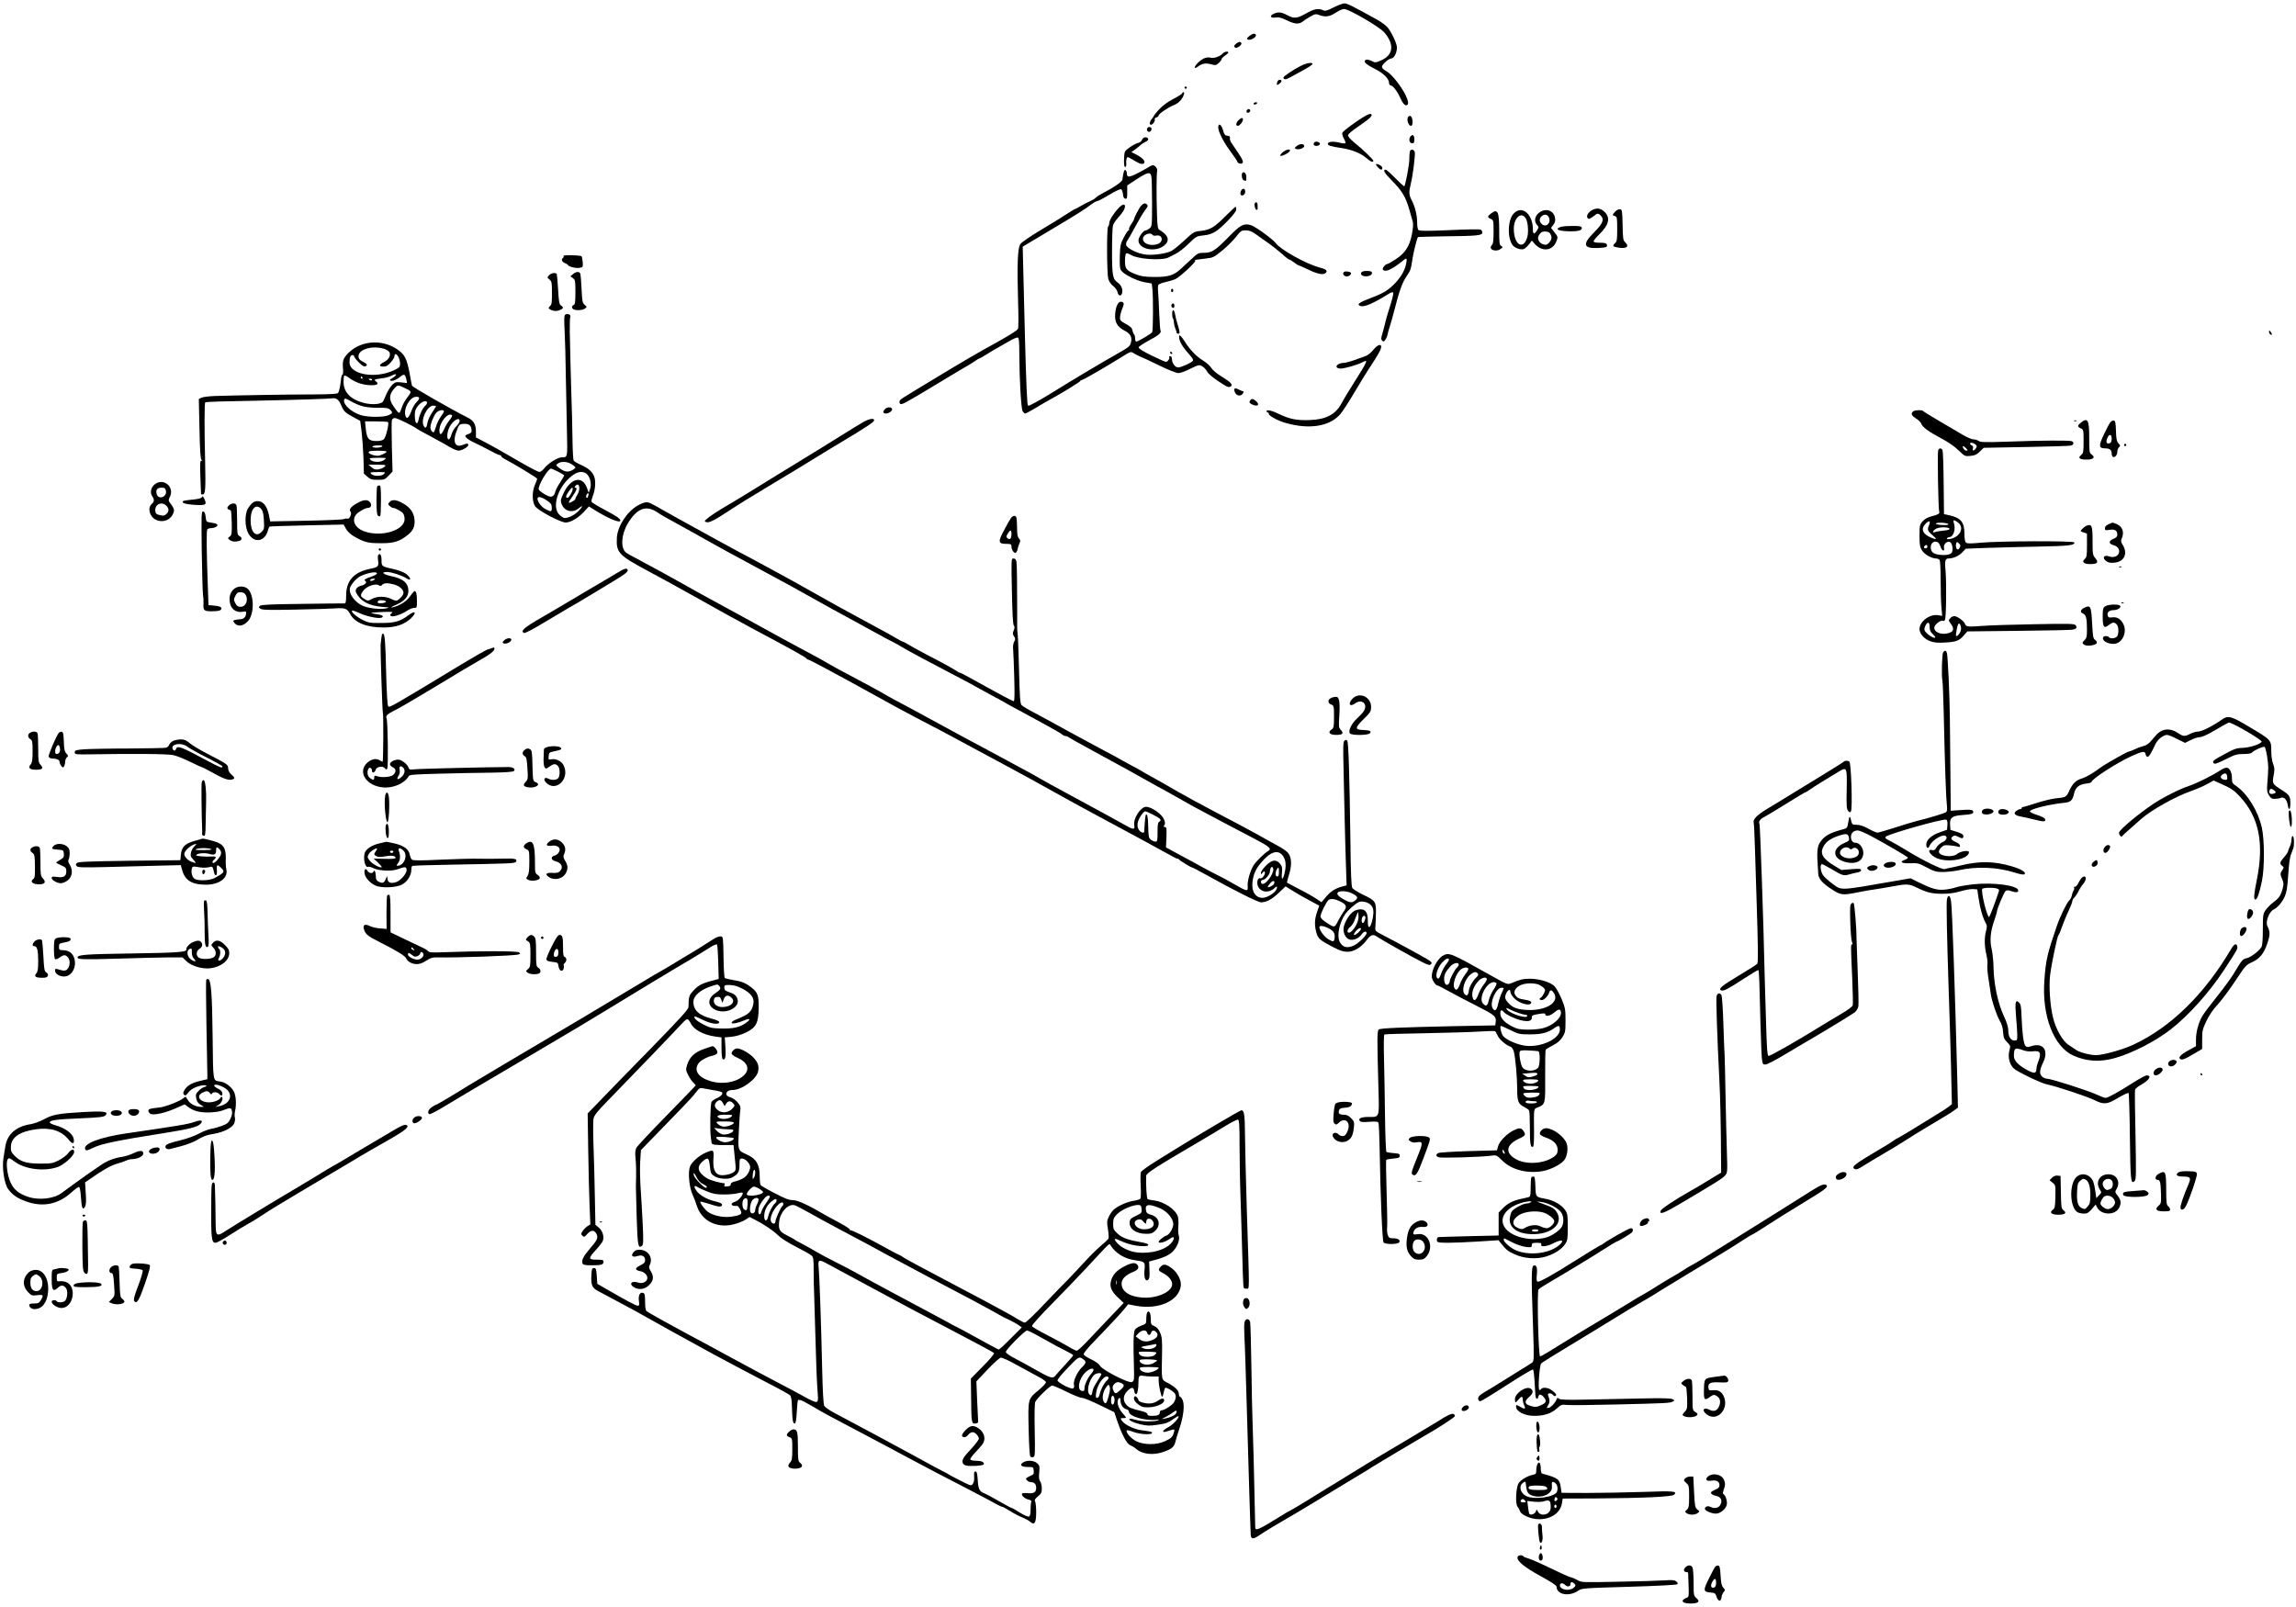 <?xml version="1.0" standalone="no"?>
<!DOCTYPE svg PUBLIC "-//W3C//DTD SVG 20010904//EN"
 "http://www.w3.org/TR/2001/REC-SVG-20010904/DTD/svg10.dtd">
<svg version="1.0" xmlns="http://www.w3.org/2000/svg"
 width="2043pt" height="1430pt" viewBox="0 0 2043 1430"
 preserveAspectRatio="xMidYMid meet">
<g transform="translate(0,1430) scale(0.1,-0.1)"
fill="#000000" stroke="none">
<path d="M11866 14234 c-58 -30 -73 -34 -93 -25 -41 19 -79 12 -145 -25 -85
-49 -112 -52 -172 -20 -54 29 -82 32 -121 14 -41 -18 -33 -41 13 -34 29 5 51
0 100 -24 73 -35 110 -38 143 -12 13 11 44 30 69 45 43 24 47 25 85 11 51 -18
89 -12 145 26 25 16 56 30 69 30 43 0 315 -158 359 -209 90 -105 81 -199 -24
-246 -51 -23 -58 -24 -84 -10 -34 17 -56 19 -65 5 -10 -15 17 -37 94 -76 72
-36 121 -86 121 -123 0 -12 7 -21 14 -21 19 0 60 -53 86 -112 22 -50 44 -73
60 -63 16 10 12 38 -17 96 -36 72 -116 173 -157 199 -60 36 -62 45 -22 85 19
19 45 35 56 35 24 0 50 51 50 97 0 35 -48 137 -84 180 -14 17 -57 48 -94 69
-223 123 -265 144 -290 144 -15 -1 -58 -17 -96 -36z"/>
<path d="M11116 13979 c-20 -16 -24 -24 -15 -30 24 -14 86 22 73 43 -9 14 -30
9 -58 -13z"/>
<path d="M10999 13911 c-18 -15 -21 -22 -13 -31 9 -9 18 -8 38 5 26 17 30 35
9 42 -5 2 -21 -5 -34 -16z"/>
<path d="M10879 13823 c-21 -24 -76 -44 -104 -37 -37 9 -68 -2 -110 -39 -42
-38 -46 -71 -5 -39 36 27 67 33 116 20 40 -11 45 -10 69 12 14 13 25 28 25 34
0 6 14 20 30 31 16 11 30 23 30 28 0 14 -38 7 -51 -10z"/>
<path d="M11577 13715 c-64 -32 -157 -94 -157 -105 0 -19 21 -20 51 -3 17 10
70 39 117 64 47 25 88 51 90 58 6 19 -50 12 -101 -14z"/>
<path d="M11365 13569 c-9 -29 -2 -32 23 -11 22 19 20 32 -4 32 -7 0 -16 -9
-19 -21z"/>
<path d="M10540 13520 c0 -5 5 -10 10 -10 6 0 10 5 10 10 0 6 -4 10 -10 10 -5
0 -10 -4 -10 -10z"/>
<path d="M10520 13471 c0 -6 -36 -29 -79 -51 -50 -26 -96 -60 -125 -91 -25
-28 -46 -52 -46 -55 0 -3 -9 -17 -20 -31 -23 -29 -26 -53 -7 -53 15 0 40 38
32 50 -3 5 4 11 15 15 11 3 20 12 20 18 1 15 83 71 136 92 41 16 75 52 88 93
5 13 3 22 -3 22 -6 0 -11 -4 -11 -9z"/>
<path d="M11155 13380 c-3 -5 1 -10 9 -10 8 0 18 5 21 10 3 6 -1 10 -9 10 -8
0 -18 -4 -21 -10z"/>
<path d="M11095 13320 c-11 -17 5 -32 21 -19 7 6 11 15 8 20 -7 12 -21 11 -29
-1z"/>
<path d="M12155 13272 c-79 -45 -205 -137 -211 -154 -3 -11 3 -33 15 -53 11
-19 16 -37 11 -40 -5 -3 -29 -1 -53 6 -55 13 -102 9 -102 -11 0 -15 24 -23
125 -38 90 -14 169 -46 216 -87 38 -34 64 -44 64 -26 0 12 -94 102 -170 163
-31 25 -55 52 -55 63 0 12 35 42 105 89 95 64 123 94 95 102 -5 2 -24 -5 -40
-14z"/>
<path d="M12526 13252 c-9 -27 10 -72 29 -72 23 0 17 84 -7 88 -9 2 -19 -5
-22 -16z"/>
<path d="M11020 13230 c-23 -23 -26 -50 -6 -50 16 0 46 37 46 57 0 19 -17 16
-40 -7z"/>
<path d="M10840 13166 c0 -39 50 -136 112 -218 32 -43 58 -82 58 -87 0 -12 29
-23 41 -15 20 12 12 29 -94 183 -9 14 -16 34 -13 43 3 12 -4 18 -22 20 -22 2
-29 11 -40 51 -14 50 -42 66 -42 23z"/>
<path d="M10207 13156 c-9 -22 18 -40 33 -22 6 9 9 20 5 26 -9 15 -32 12 -38
-4z"/>
<path d="M12551 13086 c-19 -23 -10 -61 14 -61 16 0 20 7 20 34 0 38 -15 50
-34 27z"/>
<path d="M10174 13072 c-6 -4 -13 -14 -16 -23 -4 -9 -19 -19 -35 -22 -15 -4
-48 -22 -73 -40 -45 -33 -45 -34 -48 -99 -2 -39 1 -69 7 -73 10 -6 16 16 12
39 -1 6 0 20 3 32 6 22 6 22 63 -12 61 -37 88 -42 96 -20 7 17 -25 47 -77 73
l-39 20 28 19 c15 10 37 28 49 39 11 11 34 26 49 33 16 7 27 18 24 25 -4 15
-28 20 -43 9z"/>
<path d="M11697 13034 c-17 -18 -6 -35 21 -32 16 2 27 9 27 18 0 16 -36 26
-48 14z"/>
<path d="M11539 13001 c-22 -18 -23 -20 -5 -27 24 -9 71 8 71 26 0 23 -39 23
-66 1z"/>
<path d="M11415 12946 c-16 -13 -27 -28 -22 -32 9 -9 79 26 85 44 6 20 -31 13
-63 -12z"/>
<path d="M12546 12955 c-3 -9 -6 -43 -6 -75 0 -49 -34 -227 -45 -238 -2 -2
-37 30 -79 72 -41 42 -79 76 -85 76 -30 0 -14 -28 53 -96 89 -88 126 -150 156
-259 12 -44 26 -93 31 -108 5 -18 3 -57 -7 -109 -21 -109 -60 -170 -146 -226
-35 -23 -69 -42 -75 -42 -16 0 -46 -38 -38 -49 12 -20 50 -11 105 25 30 20 65
46 77 57 31 27 36 19 23 -39 -14 -61 -54 -125 -115 -183 -53 -51 -99 -76 -205
-116 -98 -37 -121 -55 -85 -68 33 -13 116 23 260 113 13 8 27 11 31 7 7 -6 -9
-68 -43 -172 -9 -27 -22 -75 -29 -105 -7 -30 -19 -74 -26 -97 -10 -35 -10 -45
1 -55 10 -11 15 -9 27 7 8 11 17 31 20 45 2 14 11 45 19 70 9 25 27 90 41 145
44 173 71 249 108 304 39 57 39 58 56 166 10 62 38 172 47 185 2 2 108 5 236
7 290 3 337 7 337 34 0 11 -8 23 -17 26 -10 4 -134 2 -277 -5 -187 -8 -264 -8
-273 0 -8 6 -13 33 -13 67 0 65 -18 139 -48 198 -26 50 -27 71 -8 150 18 73
40 251 35 278 -5 25 -34 32 -43 10z"/>
<path d="M12251 12823 c27 -35 49 -43 49 -18 0 15 -29 35 -51 35 -8 0 -8 -5 2
-17z"/>
<path d="M10197 12799 c-27 -16 -73 -41 -102 -54 -57 -25 -67 -22 -69 18 -1
11 -6 22 -13 24 -10 4 -17 -19 -26 -87 -3 -17 -75 -68 -162 -112 -33 -17 -67
-38 -75 -47 -8 -10 -31 -23 -50 -31 -19 -8 -56 -27 -81 -42 -25 -15 -49 -28
-52 -28 -4 0 -39 -21 -79 -47 -40 -27 -144 -91 -232 -143 -87 -52 -167 -107
-177 -122 -24 -33 -30 -187 -20 -513 4 -121 4 -229 0 -240 -4 -13 -70 -55
-185 -119 -192 -106 -292 -164 -589 -344 -271 -164 -274 -165 -280 -181 -3 -8
-1 -19 4 -24 13 -13 38 1 345 186 142 86 261 157 263 157 2 0 24 14 48 30 24
17 46 30 50 30 3 0 24 12 48 27 40 25 74 46 219 128 34 20 67 34 75 31 10 -4
13 -41 13 -158 1 -217 16 -472 29 -497 7 -11 17 -21 23 -21 6 0 45 21 87 46
42 26 103 61 136 79 108 59 275 162 270 167 -3 2 1 5 8 5 13 0 205 111 350
201 88 55 89 56 115 38 15 -9 40 -22 55 -28 16 -6 92 -41 169 -79 86 -42 154
-69 174 -69 18 0 62 16 98 35 37 19 75 35 85 35 24 0 58 -28 74 -60 7 -14 47
-48 88 -76 89 -60 101 -65 120 -53 23 14 0 39 -81 88 -44 27 -80 57 -92 77
-11 19 -45 49 -77 68 -57 35 -117 98 -159 167 -12 20 -29 42 -38 49 -13 11
-14 9 -11 -22 4 -34 37 -86 100 -155 17 -18 26 -36 22 -43 -10 -17 -105 -60
-132 -60 -27 0 -55 39 -55 75 0 16 -6 25 -16 25 -8 0 -12 -3 -9 -6 10 -10 -12
-44 -28 -44 -8 0 -66 26 -130 57 -79 39 -115 62 -113 72 2 8 43 35 91 61 85
44 115 70 103 89 -3 5 -8 71 -11 147 -3 77 -7 164 -10 194 -3 30 -2 60 3 66 4
6 31 16 60 23 29 6 68 18 88 26 38 15 187 153 179 165 -5 8 -7 7 91 19 68 7
75 11 149 71 43 35 98 90 123 122 42 54 48 58 87 58 33 0 53 -9 96 -39 30 -22
80 -58 113 -80 32 -23 83 -64 114 -91 30 -28 59 -50 64 -50 5 0 24 -11 42 -25
18 -14 35 -25 38 -25 4 0 44 -18 91 -40 87 -42 136 -50 156 -26 15 18 -1 31
-59 46 -118 31 -342 156 -387 215 -28 37 -187 153 -225 162 -62 17 -90 2 -195
-105 -120 -122 -150 -142 -220 -142 -50 0 -56 -3 -110 -54 -32 -29 -74 -68
-93 -86 -64 -60 -111 -75 -235 -75 -91 1 -120 5 -169 24 -84 33 -96 49 -96
120 0 33 5 63 10 66 6 4 25 -3 43 -14 63 -38 277 -52 335 -22 9 5 37 19 61 31
25 12 74 49 109 83 78 76 76 75 148 83 74 8 116 34 211 132 48 50 73 83 73 99
0 12 -3 23 -6 23 -3 0 -45 -39 -92 -86 -98 -98 -133 -119 -218 -129 -59 -6
-64 -9 -145 -84 -46 -43 -98 -85 -115 -94 -46 -24 -159 -40 -226 -33 -78 8
-178 59 -178 90 0 12 4 26 9 32 5 5 37 61 71 124 34 63 74 131 90 151 22 27
26 39 17 48 -17 17 -31 14 -54 -11 -18 -20 -63 -107 -63 -122 0 -3 -11 -22
-25 -42 -14 -20 -22 -40 -19 -45 3 -5 1 -9 -4 -9 -5 0 -24 -28 -42 -62 -30
-58 -33 -72 -36 -168 -2 -78 0 -110 11 -126 23 -35 135 -92 207 -105 l66 -12
6 -51 c8 -71 7 -369 -2 -382 -9 -15 -126 -84 -141 -84 -6 0 -11 13 -11 29 0
17 -4 32 -9 35 -4 3 -11 19 -14 35 -5 23 -18 36 -59 58 -46 25 -53 32 -52 58
0 17 9 52 20 78 16 40 16 49 5 57 -33 20 -61 -21 -68 -99 -6 -76 16 -118 81
-152 56 -29 72 -59 58 -111 -7 -29 -22 -41 -124 -98 -129 -73 -411 -241 -563
-336 -125 -78 -222 -131 -228 -124 -8 8 -16 194 -27 610 -5 217 -12 487 -15
600 l-5 205 226 135 c256 152 333 201 385 242 20 15 43 28 51 28 8 0 56 25
107 56 51 31 98 53 106 50 7 -2 15 -22 17 -43 2 -27 8 -39 21 -41 15 -3 17 5
17 57 l0 61 84 55 c95 62 121 68 130 29 4 -14 7 -121 7 -237 0 -205 -1 -213
-22 -229 -12 -10 -27 -18 -34 -18 -22 0 -65 -60 -65 -89 0 -80 153 -110 230
-45 52 44 37 91 -44 139 -14 8 -18 31 -21 130 -6 160 -5 365 1 391 6 22 -18
54 -39 54 -7 0 -34 -14 -60 -31z m59 -590 c3 -6 19 -9 34 -5 54 10 66 -55 13
-75 -62 -23 -133 1 -133 46 0 37 67 63 86 34z"/>
<path d="M11056 12763 c-13 -13 -5 -61 10 -67 24 -9 24 -9 24 28 0 31 -19 53
-34 39z"/>
<path d="M11041 12598 c-5 -13 -5 -27 -1 -32 15 -15 40 3 40 29 0 32 -27 34
-39 3z"/>
<path d="M11165 12490 c-8 -13 6 -61 17 -58 5 2 9 7 9 11 -1 4 -1 18 -1 32 0
25 -14 33 -25 15z"/>
<path d="M9953 12448 c-46 -49 -83 -108 -83 -134 0 -12 -4 -26 -10 -29 -13 -8
-12 -420 2 -468 7 -23 25 -49 44 -63 18 -14 34 -37 38 -54 7 -36 33 -40 41 -7
8 31 -9 73 -39 92 -45 30 -51 64 -51 280 0 110 4 213 8 228 4 16 25 47 46 70
42 46 61 78 61 101 0 25 -24 19 -57 -16z"/>
<path d="M14171 12433 c-38 -19 -61 -57 -43 -75 11 -11 19 -7 78 37 9 6 19 3
33 -9 40 -36 26 -74 -59 -158 -101 -101 -90 -141 37 -135 79 4 89 8 80 32 -5
11 -21 15 -62 15 -38 0 -55 4 -55 13 0 7 23 35 51 62 83 81 99 143 52 194 -36
37 -69 44 -112 24z"/>
<path d="M14372 12417 c-27 -29 -27 -33 -2 -40 18 -5 20 -14 20 -115 0 -96 -2
-111 -20 -127 -26 -23 -19 -31 33 -39 72 -11 98 11 57 49 -17 16 -20 33 -22
154 -3 128 -4 136 -23 139 -12 2 -30 -8 -43 -21z"/>
<path d="M13471 12402 c-57 -56 -61 -226 -8 -288 13 -14 38 -27 59 -31 32 -5
41 -1 66 23 16 16 31 36 35 44 4 12 10 9 27 -13 62 -79 161 -74 196 9 19 45
18 46 -16 89 l-29 37 21 28 c16 22 19 36 14 64 -13 67 -88 88 -145 40 -36 -30
-42 -76 -14 -106 16 -18 16 -21 1 -46 -25 -40 -38 -39 -38 5 0 137 -96 219
-169 145z m108 -50 c17 -32 23 -116 12 -158 -34 -126 -121 -75 -121 70 0 102
71 159 109 88z m201 17 c27 -49 -21 -99 -61 -63 -23 21 -24 47 -3 68 22 22 51
20 64 -5z m8 -141 c23 -30 23 -56 -1 -84 -19 -22 -29 -26 -50 -20 -39 9 -62
48 -46 78 7 13 17 26 23 30 18 12 63 9 74 -4z"/>
<path d="M13266 12399 c-32 -25 -33 -33 -1 -47 24 -11 25 -14 25 -113 0 -81
-3 -106 -16 -121 -35 -38 36 -66 81 -32 19 14 19 16 3 25 -16 9 -18 27 -18
140 0 168 -14 195 -74 148z"/>
<path d="M13882 12279 c-48 -19 -18 -34 71 -37 91 -3 130 8 121 33 -5 12 -24
15 -88 14 -44 0 -92 -4 -104 -10z"/>
<path d="M5014 12022 c3 -6 2 -13 -4 -17 -18 -11 -11 -35 14 -45 13 -5 27 -13
30 -19 10 -16 75 -31 106 -24 27 5 28 8 25 50 -2 25 -7 48 -10 52 -12 11 -168
14 -161 3z"/>
<path d="M11961 11881 c-21 -14 -5 -41 24 -41 22 0 45 24 34 34 -12 10 -46 14
-58 7z"/>
<path d="M12123 11883 c-18 -7 -16 -30 3 -37 42 -16 96 7 79 34 -6 10 -60 13
-82 3z"/>
<path d="M5099 11861 l-24 -20 23 -16 c20 -15 22 -24 22 -124 0 -88 -3 -110
-15 -115 -20 -7 -19 -32 1 -40 28 -11 80 -6 99 8 19 14 19 14 -2 33 -20 16
-23 31 -28 138 -3 66 -8 128 -11 138 -7 23 -36 22 -65 -2z"/>
<path d="M4885 11850 c-17 -19 -17 -20 4 -37 19 -16 22 -28 22 -93 1 -117 0
-128 -18 -145 -14 -14 -14 -18 -2 -26 27 -18 60 -21 89 -9 35 14 37 24 11 42
-15 11 -19 33 -25 143 -4 71 -10 133 -12 137 -10 15 -51 8 -69 -12z"/>
<path d="M10420 11715 c0 -8 5 -15 10 -15 6 0 10 7 10 15 0 8 -4 15 -10 15 -5
0 -10 -7 -10 -15z"/>
<path d="M10425 11590 c-7 -12 2 -30 16 -30 5 0 9 9 9 20 0 21 -15 27 -25 10z"/>
<path d="M10430 11507 c0 -19 3 -37 7 -41 4 -3 7 -19 8 -34 1 -15 7 -40 13
-55 7 -16 12 -33 12 -38 0 -5 7 -9 15 -9 16 0 15 16 -10 95 -7 22 -16 57 -19
78 -8 46 -26 49 -26 4z"/>
<path d="M5030 11500 c-10 -6 -12 -38 -6 -142 4 -73 9 -261 11 -418 3 -157 7
-378 10 -492 5 -223 6 -218 -48 -218 -34 0 -120 -54 -151 -94 -15 -20 -36 -36
-46 -36 -11 0 -84 38 -162 83 -170 99 -262 151 -343 193 l-60 31 0 50 c0 65
-20 100 -70 125 -158 80 -495 273 -499 286 -3 10 -10 46 -16 82 -24 134 -41
179 -84 217 -134 117 -343 113 -465 -7 -47 -46 -55 -71 -49 -140 3 -27 1 -51
-4 -52 -5 -2 -11 -19 -13 -38 -5 -60 -17 -114 -27 -127 -7 -9 -68 -12 -216
-13 -213 0 -699 -8 -878 -14 -56 -2 -111 -9 -123 -16 l-22 -11 6 -267 c4 -193
9 -268 18 -274 9 -6 9 -8 -2 -8 -11 0 -12 -27 -8 -147 3 -82 6 -149 6 -150 1
-2 7 -3 15 -3 24 0 27 47 21 309 -7 277 -6 503 1 510 3 3 60 6 127 8 67 1 212
4 322 7 396 8 651 17 680 21 38 6 59 -10 83 -66 22 -52 35 -63 111 -104 l56
-30 12 -90 c6 -49 14 -155 17 -235 l4 -145 31 -27 c27 -24 40 -28 92 -28 58 0
64 2 97 37 l35 37 -6 218 c-3 120 -3 227 0 238 3 12 14 20 27 20 20 0 168 -73
199 -98 7 -5 55 -32 107 -59 52 -28 111 -60 130 -71 75 -46 110 -62 132 -62
31 0 91 37 85 53 -5 13 -9 13 -54 -4 -64 -25 -87 32 -50 126 22 58 24 60 63
63 45 3 66 -12 70 -54 2 -20 -3 -28 -27 -36 -16 -5 -29 -13 -29 -17 0 -14 35
-40 80 -60 25 -11 83 -40 129 -65 47 -26 90 -46 98 -46 7 0 13 -4 13 -10 0 -5
15 -17 33 -26 74 -38 287 -167 287 -174 0 -5 -9 -30 -21 -57 -28 -65 -24 -163
9 -196 44 -44 224 -137 265 -137 43 0 107 37 160 92 l47 51 58 -36 c125 -77
222 -115 222 -89 0 16 -35 40 -143 97 -60 32 -111 63 -113 69 -3 7 2 28 9 47
22 52 29 124 18 166 -13 49 -51 85 -122 116 -31 14 -60 31 -64 38 -5 7 -10 96
-11 198 -1 102 -6 281 -10 396 -6 202 -9 306 -14 555 -1 63 1 122 5 131 7 19
-25 32 -45 19z m-1616 -303 c21 -7 43 -19 49 -28 18 -29 -1 -67 -43 -89 -55
-28 -51 -47 10 -41 23 3 80 68 80 92 0 12 5 19 13 17 18 -7 37 -49 37 -85 0
-28 -5 -34 -52 -57 -168 -80 -398 -40 -398 70 0 42 9 64 26 64 8 0 14 -4 14
-8 0 -18 73 -92 90 -92 33 0 32 19 -2 36 -37 19 -48 31 -48 55 0 60 122 96
224 66z m98 -247 c-12 -10 -28 -20 -35 -23 -6 -2 -9 -8 -5 -12 11 -12 54 3 88
31 35 30 46 25 56 -23 l6 -32 -51 6 c-47 5 -55 3 -80 -21 -15 -15 -38 -50 -51
-79 -12 -29 -26 -59 -30 -67 -13 -27 -91 -35 -167 -17 -121 30 -185 94 -186
187 0 27 2 53 6 57 4 3 20 -3 35 -14 58 -43 116 -65 182 -70 73 -5 99 8 65 33
-21 16 -14 19 58 28 26 3 60 12 75 20 40 22 62 20 34 -4z m-287 -10 c3 -5 1
-10 -4 -10 -6 0 -11 5 -11 10 0 6 2 10 4 10 3 0 8 -4 11 -10z m85 -20 c0 -5
-7 -7 -15 -4 -8 4 -15 8 -15 10 0 2 7 4 15 4 8 0 15 -4 15 -10z m285 -70 c71
-33 70 -33 33 -82 -19 -24 -40 -60 -47 -79 -7 -19 -16 -42 -19 -51 -9 -22 -19
-14 -59 44 -45 64 -43 108 10 166 25 27 31 27 82 2z m135 -93 c0 -8 -11 -24
-25 -37 -14 -13 -35 -50 -46 -82 -23 -60 -43 -74 -52 -35 -17 65 41 165 96
166 16 1 27 -4 27 -12z m-501 -73 c32 -8 92 -14 139 -13 67 1 86 -2 102 -16
28 -25 25 -34 -15 -51 -45 -18 -177 -18 -242 1 -87 26 -165 98 -150 139 5 13
14 11 58 -14 28 -17 77 -38 108 -46z m571 32 c0 -7 -7 -19 -16 -27 -22 -18
-51 -78 -59 -122 -10 -50 -29 -42 -33 13 -4 59 3 82 37 119 30 32 71 42 71 17z
m80 -31 c0 -3 -16 -28 -35 -56 -19 -29 -38 -69 -41 -90 -8 -48 -19 -57 -34
-28 -29 54 31 179 86 179 13 0 24 -2 24 -5z m70 -46 c0 -6 -11 -25 -25 -43
-13 -18 -32 -52 -40 -77 -8 -24 -18 -50 -20 -58 -8 -21 -35 6 -35 35 0 33 29
105 53 132 21 22 67 31 67 11z m73 -35 c3 -4 -7 -23 -23 -43 -16 -20 -39 -57
-50 -84 -23 -51 -40 -54 -40 -6 0 71 80 166 113 133z m67 -51 c0 -10 -14 -31
-31 -48 -17 -16 -35 -49 -42 -72 -6 -24 -17 -43 -24 -43 -20 0 -16 65 7 110
30 58 90 94 90 53z m-637 -10 c10 -16 -19 -133 -36 -150 -12 -12 -33 -18 -67
-18 -68 0 -86 20 -95 108 l-7 67 101 0 c55 0 102 -3 104 -7z m-52 -216 c-13
-13 -83 -15 -87 -2 -2 6 18 10 47 11 33 1 47 -2 40 -9z m39 -46 c0 -8 -29 -24
-64 -35 -26 -9 -96 12 -96 29 0 10 19 14 80 14 44 0 80 -3 80 -8z m-20 -73
c-29 -24 -101 -24 -123 0 -15 16 -11 17 65 18 79 0 80 0 58 -18z m1666 -39
c19 -11 34 -25 34 -30 0 -5 -15 -17 -34 -26 -38 -18 -68 -11 -116 27 -24 20
-25 21 -6 35 28 21 83 19 122 -6z m-1656 -10 c0 -13 -30 -30 -62 -36 -27 -4
-41 0 -62 18 l-27 24 75 0 c42 0 76 -3 76 -6z m1535 -56 c30 -15 55 -30 55
-34 0 -4 -16 -31 -35 -61 -20 -29 -38 -64 -42 -78 -8 -34 -22 -50 -44 -50 -23
0 -98 46 -105 64 -11 29 81 186 110 186 3 0 30 -12 61 -27z m-1548 -21 c-22
-22 -91 -22 -113 0 -15 15 -11 16 57 17 69 0 72 0 56 -17z m1793 8 c39 -21 59
-97 39 -147 l-11 -28 -14 40 c-40 114 -142 94 -207 -39 -31 -63 -33 -76 -12
-117 28 -53 95 -64 144 -23 44 37 38 15 -7 -29 -34 -33 -84 -57 -119 -57 -6 0
-25 11 -41 25 -77 65 -21 251 105 349 48 37 87 45 123 26z m-55 -136 c0 -16
-8 -41 -17 -56 -10 -14 -18 -31 -18 -37 0 -6 -13 -17 -30 -26 -39 -20 -38 -11
5 49 36 51 44 76 24 76 -8 0 -7 5 1 15 19 23 35 13 35 -21z m-60 -13 c-4 -23
-34 -71 -44 -71 -20 0 -18 16 6 51 28 42 44 51 38 20z m141 -47 c-3 -9 -6 -18
-6 -20 0 -2 -4 -4 -9 -4 -5 0 -7 9 -4 20 3 11 10 20 15 20 6 0 7 -7 4 -16z
m-371 -47 c39 -27 45 -36 45 -69 0 -34 -10 -35 -61 -6 -38 21 -76 79 -64 99 8
12 41 3 80 -24z"/>
<path d="M20190 11348 c0 -9 5 -20 11 -23 17 -11 20 0 4 21 -13 17 -14 17 -15
2z"/>
<path d="M12220 11187 c-19 -24 -48 -48 -65 -54 -16 -6 -63 -22 -102 -37 -40
-14 -85 -26 -101 -26 -34 0 -68 -22 -58 -38 4 -7 19 -12 34 -12 35 0 148 32
191 54 61 32 60 29 -99 -224 -33 -52 -71 -116 -84 -141 -52 -97 -137 -142
-278 -147 -115 -5 -182 8 -269 50 -69 34 -119 46 -119 29 0 -6 5 -11 10 -11 6
0 10 -6 10 -13 0 -18 80 -61 150 -81 211 -60 390 -31 485 77 20 23 75 107 122
187 47 80 113 188 148 240 71 108 95 152 95 175 0 29 -35 15 -70 -28z"/>
<path d="M10412 11161 c4 -13 18 -16 19 -4 0 4 -5 9 -11 12 -7 2 -11 -2 -8 -8z"/>
<path d="M10984 10839 c-3 -6 -1 -22 7 -35 15 -30 54 -32 69 -4 6 11 7 19 3
18 -4 -1 -22 6 -40 15 -22 12 -34 14 -39 6z"/>
<path d="M11122 10733 c-8 -13 -4 -20 15 -30 50 -26 78 -8 41 26 -27 25 -44
27 -56 4z"/>
<path d="M7875 10660 c-22 -24 -19 -40 8 -40 28 1 60 25 55 41 -6 19 -46 18
-63 -1z"/>
<path d="M17022 10638 c-21 -21 -13 -37 27 -62 22 -14 42 -34 46 -45 9 -31 64
-71 176 -131 65 -34 124 -75 158 -109 54 -52 56 -53 104 -48 38 3 56 11 83 38
l35 34 376 7 c207 4 387 9 400 13 26 6 31 30 7 39 -22 8 -275 7 -563 -4 -206
-7 -248 -6 -265 6 -11 8 -32 14 -46 14 -15 0 -55 17 -91 38 -35 21 -128 76
-206 121 -79 46 -145 87 -149 92 -8 13 -78 11 -92 -3z m554 -292 c15 -12 17
-19 8 -32 -16 -27 -37 -31 -29 -5 4 14 1 23 -9 27 -9 3 -16 10 -16 15 0 14 24
11 46 -5z m-81 -36 c16 -18 16 -20 2 -20 -9 0 -21 9 -27 20 -6 11 -7 20 -2 20
5 0 17 -9 27 -20z"/>
<path d="M7683 10545 c-32 -18 -141 -85 -243 -149 -102 -64 -232 -144 -290
-179 -58 -35 -166 -102 -240 -147 -299 -185 -358 -221 -429 -262 -94 -55 -171
-105 -195 -129 -19 -17 -19 -19 -2 -25 23 -9 69 13 186 90 106 70 196 125 450
278 96 57 236 142 310 188 74 46 203 124 285 173 184 110 258 159 262 173 8
26 -38 20 -94 -11z"/>
<path d="M18458 10553 c7 -3 16 -2 19 1 4 3 -2 6 -13 5 -11 0 -14 -3 -6 -6z"/>
<path d="M18516 10539 c-32 -26 -33 -36 -1 -51 24 -11 25 -14 25 -116 0 -94
-2 -105 -22 -121 -32 -26 -14 -41 48 -41 62 0 82 20 45 46 -20 14 -21 24 -21
148 0 160 -13 183 -74 135z"/>
<path d="M18779 10543 c-9 -10 -35 -59 -59 -110 -48 -103 -46 -123 14 -123 38
0 56 -15 56 -46 0 -13 5 -26 10 -29 17 -11 40 15 40 45 0 15 7 33 15 40 14 12
13 15 -4 34 -16 17 -21 38 -23 111 -2 72 -6 90 -19 93 -8 1 -22 -5 -30 -15z
m11 -147 c0 -22 -6 -36 -17 -40 -27 -11 -37 9 -23 43 17 42 40 40 40 -3z"/>
<path d="M18900 10340 c0 -5 5 -10 10 -10 6 0 10 5 10 10 0 6 -4 10 -10 10 -5
0 -10 -4 -10 -10z"/>
<path d="M17246 10292 c-8 -23 1 -523 9 -544 8 -19 -7 -27 -82 -47 -25 -7 -52
-24 -67 -42 -24 -28 -26 -38 -26 -126 0 -80 3 -101 22 -131 21 -35 84 -71 124
-72 12 0 26 -6 32 -12 6 -8 10 -78 10 -178 0 -91 3 -200 7 -243 l7 -78 -35 6
c-73 14 -167 -55 -167 -123 0 -41 40 -87 95 -108 35 -13 65 -16 133 -12 100 6
124 15 167 64 l30 35 450 5 c248 3 464 7 482 10 39 6 49 19 32 40 -12 14 -53
15 -364 9 -192 -3 -403 -10 -468 -15 -126 -10 -143 -8 -152 18 -8 23 -60 62
-88 68 -15 2 -31 -3 -42 -16 -18 -20 -18 -21 3 -50 29 -39 28 -64 -3 -78 -65
-30 -149 -3 -143 46 3 26 60 68 78 57 5 -3 12 0 16 7 12 18 15 330 6 433 -9
93 -4 115 27 115 40 0 93 23 121 54 l32 33 181 7 c100 3 310 9 467 12 274 5
326 12 317 37 -5 15 -667 13 -836 -3 -84 -8 -117 -8 -127 1 -9 8 -14 34 -14
78 0 104 -31 142 -133 165 l-49 11 -3 275 c-1 151 -6 283 -10 293 -9 22 -32
22 -39 -1z m178 -643 c59 -46 14 -132 -76 -146 -20 -3 -28 -1 -23 6 3 6 12 11
19 11 38 0 61 70 41 128 -9 28 4 28 39 1z m-260 -24 c-17 -40 -12 -51 34 -90
41 -34 36 -41 -14 -20 -76 32 -95 76 -52 122 34 36 50 30 32 -12z m173 10 c2
-6 -20 -9 -57 -7 -35 2 -58 8 -54 13 8 13 106 7 111 -6z m10 -41 c2 -7 -17
-13 -54 -16 -32 -3 -66 -9 -75 -13 -29 -12 -21 13 10 30 31 17 113 16 119 -1z
m-101 -122 c6 -4 15 -20 21 -36 12 -39 38 -49 31 -13 -6 31 21 61 49 55 19 -3
32 -47 25 -85 -5 -27 -51 -39 -120 -29 -51 7 -72 26 -72 66 0 41 35 63 66 42z
m193 -43 c-5 -11 -14 -19 -18 -19 -13 0 -22 30 -15 52 5 18 7 19 25 2 14 -13
16 -21 8 -35z m-289 6 c0 -8 -7 -15 -15 -15 -16 0 -20 12 -8 23 11 12 23 8 23
-8z m20 -713 c0 -28 7 -45 25 -62 14 -13 25 -27 25 -31 0 -14 -41 4 -71 32
-24 22 -29 34 -24 51 18 57 45 63 45 10z m280 -17 c0 -29 -33 -76 -45 -63 -3
2 1 30 7 61 9 44 15 54 25 45 7 -6 13 -25 13 -43z"/>
<path d="M1377 9990 c-34 -27 -44 -73 -23 -105 21 -32 20 -48 -4 -70 -40 -36
-19 -114 38 -141 66 -31 141 3 158 72 6 22 1 34 -41 90 -6 8 -4 22 5 39 48 89
-54 177 -133 115z m99 -56 c14 -54 -64 -86 -81 -33 -12 37 3 59 40 59 29 0 36
-4 41 -26z m4 -134 c26 -26 25 -52 0 -75 -17 -15 -27 -17 -58 -9 -31 7 -38 14
-40 37 -7 58 57 88 98 47z"/>
<path d="M3357 9973 c-4 -3 -7 -61 -7 -128 0 -90 4 -125 13 -134 8 -6 17 -8
20 -4 4 3 7 66 7 140 0 104 -3 133 -13 133 -8 0 -17 -3 -20 -7z"/>
<path d="M1797 9877 c-4 -11 -27 -17 -74 -22 -95 -9 -109 -14 -92 -30 8 -7 51
-15 102 -18 100 -6 110 1 85 54 -11 22 -17 26 -21 16z"/>
<path d="M3174 9820 c-52 -29 -72 -56 -55 -73 14 -14 -8 -69 -26 -63 -8 3 -22
2 -31 -3 -9 -5 -161 -12 -337 -15 l-321 -6 -12 60 c-16 76 -51 120 -96 120
-37 0 -53 -11 -87 -60 -33 -49 -33 -168 2 -229 50 -89 149 -71 174 32 4 15 10
29 14 31 3 2 153 7 333 11 l326 7 15 -28 c21 -40 53 -67 114 -98 70 -35 103
-41 213 -40 106 0 158 17 229 74 49 40 65 77 59 139 -6 61 -41 109 -107 144
-57 32 -91 34 -115 9 -15 -18 -15 -20 2 -35 10 -10 24 -17 31 -17 18 0 74 -31
88 -49 7 -9 13 -31 13 -50 1 -104 -217 -166 -368 -106 -74 30 -102 92 -66 143
16 23 83 62 107 62 27 0 38 24 21 48 -21 30 -59 28 -120 -8z m-849 -50 c13
-15 20 -42 23 -99 4 -75 3 -81 -21 -105 -51 -51 -97 -2 -97 104 0 104 47 153
95 100z"/>
<path d="M5674 9801 c-96 -55 -179 -184 -185 -286 -7 -133 15 -156 276 -296
105 -56 267 -145 360 -197 311 -175 419 -234 570 -315 346 -184 479 -258 483
-269 2 -4 8 -8 14 -8 10 0 279 -144 544 -291 188 -104 340 -187 389 -212 66
-33 373 -195 485 -257 58 -32 209 -113 335 -180 127 -68 321 -174 432 -237
111 -62 260 -144 330 -181 345 -185 664 -358 716 -388 31 -18 57 -30 57 -26 0
4 4 2 8 -4 8 -12 109 -74 120 -74 4 0 57 -28 117 -61 256 -143 468 -249 496
-249 48 0 96 26 159 86 l59 56 63 -39 c35 -22 102 -61 150 -86 l87 -47 -20
-57 c-22 -65 -24 -114 -7 -178 15 -57 31 -71 141 -129 69 -36 99 -46 136 -46
59 0 122 38 171 103 38 51 58 57 98 28 41 -28 318 -184 395 -222 54 -27 69
-31 79 -20 11 10 9 16 -8 29 -18 16 -260 148 -424 233 -63 33 -65 35 -62 69 2
19 4 74 5 121 2 106 -3 114 -117 168 -45 22 -87 48 -93 59 -9 15 -14 131 -17
419 -8 595 -17 876 -28 891 -8 9 -14 10 -25 0 -12 -9 -13 -51 -8 -252 3 -133
8 -335 10 -451 3 -115 7 -294 11 -397 l6 -187 -41 -11 c-60 -16 -105 -45 -145
-95 l-37 -44 -42 28 c-23 16 -91 55 -152 86 -60 32 -111 59 -113 60 -2 2 7 35
19 75 24 79 22 143 -5 184 -8 14 -46 42 -83 62 -38 20 -117 65 -178 99 -60 34
-225 122 -365 195 -140 73 -302 161 -360 195 -58 34 -152 88 -210 120 -58 31
-109 61 -115 65 -5 4 -50 29 -100 55 -49 26 -94 51 -100 55 -5 4 -64 36 -130
70 -66 35 -210 113 -320 173 -110 61 -245 135 -301 164 -56 29 -107 60 -115
69 -11 13 -16 79 -21 293 -4 152 -9 299 -12 326 -6 57 -6 65 -5 195 0 270 -2
438 -7 463 -4 19 -12 27 -26 27 -20 0 -20 -4 -14 -291 4 -197 9 -296 17 -305
9 -11 8 -21 -1 -44 -10 -25 -10 -34 3 -53 13 -20 13 -27 1 -48 -8 -14 -12 -42
-9 -69 2 -25 7 -138 10 -252 4 -152 3 -208 -5 -208 -10 0 -134 66 -407 218
-40 22 -73 38 -73 36 0 -3 -12 3 -27 14 -33 22 -114 67 -278 152 -66 35 -137
74 -157 87 -21 12 -41 23 -45 23 -5 0 -33 15 -63 33 -30 18 -99 57 -153 85
-54 29 -141 77 -195 106 -53 29 -128 70 -167 91 -38 21 -151 84 -250 140 -99
56 -220 123 -270 150 -49 27 -103 56 -120 65 -63 35 -183 99 -265 142 -47 25
-146 79 -220 120 -74 41 -164 91 -200 110 -36 19 -119 66 -185 103 -168 95
-167 95 -195 95 -14 0 -48 -13 -76 -29z m168 -56 c45 -30 73 -46 223 -128 61
-33 157 -87 215 -120 58 -33 137 -76 175 -97 39 -21 122 -66 185 -100 63 -35
171 -93 240 -130 119 -63 219 -119 392 -216 43 -24 103 -58 135 -75 64 -34
218 -119 388 -212 61 -34 128 -70 150 -80 22 -11 56 -30 77 -43 42 -27 265
-146 473 -254 77 -40 169 -89 205 -110 36 -20 106 -59 155 -85 50 -26 95 -51
100 -55 6 -4 49 -28 97 -53 47 -26 103 -56 125 -68 21 -12 88 -49 148 -81 61
-33 117 -66 126 -74 8 -8 22 -14 30 -14 8 0 19 -4 24 -9 6 -5 111 -64 235
-131 254 -138 381 -208 490 -270 41 -24 104 -58 138 -76 35 -19 94 -52 130
-73 37 -21 90 -51 117 -66 88 -48 446 -237 560 -296 119 -62 142 -83 111 -101
-35 -20 -108 -92 -132 -129 -30 -49 -56 -139 -52 -186 4 -49 -4 -48 -118 18
-49 29 -118 66 -154 83 -36 18 -96 50 -135 71 -38 22 -126 69 -195 106 l-125
68 4 90 c3 79 1 91 -13 91 -13 0 -14 3 -5 18 9 14 7 27 -7 57 -22 45 -110 105
-155 105 -50 0 -118 -105 -106 -166 7 -36 -8 -38 -61 -8 -54 31 -297 164 -557
304 -99 53 -203 111 -230 127 -28 17 -96 54 -150 83 -55 29 -138 74 -185 100
-47 26 -134 73 -195 105 -60 32 -153 81 -205 110 -52 28 -156 85 -230 125 -74
40 -155 84 -180 98 -25 13 -83 44 -130 69 -47 25 -89 49 -95 53 -10 8 -217
120 -365 198 -47 24 -110 59 -140 77 -30 18 -89 51 -130 73 -41 21 -172 92
-290 156 -118 65 -244 134 -280 154 -36 19 -135 73 -220 120 -85 47 -177 97
-205 112 -27 15 -84 46 -125 70 -130 73 -351 195 -445 244 -49 25 -97 52 -105
59 -50 40 -42 162 17 260 79 131 161 164 255 102z m4418 -2695 c66 -33 80 -49
56 -62 -13 -7 -16 -26 -16 -93 0 -77 -2 -85 -19 -85 -10 0 -29 8 -41 18 -19
15 -21 28 -23 114 -2 87 -8 120 -22 107 -2 -3 -6 -36 -9 -74 -2 -39 -5 -73 -5
-77 -2 -17 -32 -6 -47 17 -11 17 -15 37 -11 61 6 37 50 104 68 104 5 0 36 -13
69 -30z m1157 -369 c26 -38 29 -87 12 -157 -16 -60 -29 -56 -22 9 4 43 2 57
-17 80 -33 42 -73 37 -126 -17 -24 -24 -44 -52 -44 -62 1 -18 1 -18 14 -1 21
28 31 1 11 -29 -10 -15 -22 -23 -31 -20 -21 8 -34 -32 -22 -67 15 -40 60 -61
103 -47 18 6 39 18 45 26 21 24 31 15 16 -14 -17 -32 -83 -72 -121 -72 -65 0
-101 58 -90 144 9 68 28 110 72 164 86 105 157 127 200 63z m-87 -118 c0 -49
-74 -144 -100 -128 -17 10 -11 35 8 35 20 0 62 50 62 74 0 24 12 46 21 40 5
-3 9 -12 9 -21z m50 -23 c0 -29 -4 -40 -15 -40 -17 0 -20 32 -5 61 16 28 20
24 20 -21z m-43 -105 c-6 -14 -48 -37 -56 -29 -2 2 7 16 20 32 24 30 47 28 36
-3z m693 -85 c51 -26 58 -39 30 -62 -29 -23 -46 -23 -94 3 -44 23 -66 43 -66
57 0 27 79 28 130 2z m-105 -72 c56 -27 64 -48 31 -90 -13 -18 -36 -57 -51
-86 -30 -60 -31 -60 -107 -9 -32 21 -48 39 -48 53 0 25 55 135 73 146 21 13
55 9 102 -14z m271 -30 c25 -26 30 -55 20 -113 -17 -95 -47 -116 -45 -32 2 90
-32 121 -106 97 -39 -13 -86 -74 -106 -140 -14 -47 8 -106 46 -120 34 -13 87
9 110 44 19 28 45 35 45 11 0 -21 -78 -95 -117 -111 -59 -25 -96 -14 -122 34
-27 51 -5 166 46 243 23 35 90 96 123 111 26 13 83 0 106 -24z m-122 -166
c-20 -45 -53 -82 -71 -82 -21 0 -15 31 11 51 13 10 29 33 36 51 6 18 17 44 23
58 l11 25 4 -33 c2 -19 -4 -50 -14 -70z m76 52 c0 -8 -5 -25 -11 -36 -14 -26
-28 -8 -21 28 5 26 32 34 32 8z m-330 -94 c45 -23 60 -45 56 -83 -5 -40 -10
-41 -54 -17 -36 20 -82 81 -82 109 0 17 37 13 80 -9z m290 -7 c0 -13 -43 -53
-57 -53 -10 0 -7 9 9 30 20 27 48 41 48 23z"/>
<path d="M2034 9799 c-18 -20 -14 -30 19 -41 4 -2 8 -51 9 -110 2 -96 0 -110
-18 -123 -19 -15 -19 -15 0 -30 21 -16 47 -19 84 -9 27 8 29 30 2 44 -18 10
-20 21 -20 135 0 68 -3 130 -6 139 -9 23 -47 20 -70 -5z"/>
<path d="M1795 9403 c3 -191 8 -368 11 -393 4 -25 6 -60 5 -77 -5 -64 4 -73
69 -73 67 0 90 7 90 26 0 14 -23 22 -80 26 l-35 3 -6 175 c-11 294 -13 485 -5
498 4 7 20 12 35 12 15 0 35 6 46 13 23 18 7 29 -50 37 -39 5 -40 6 -45 50 -4
32 -10 46 -22 48 -16 3 -17 -19 -13 -345z"/>
<path d="M8998 9693 c-8 -10 -37 -59 -63 -110 -57 -106 -54 -123 21 -123 38 0
44 -3 44 -21 0 -28 18 -59 35 -59 7 0 16 15 20 33 3 17 11 42 17 54 9 18 8 27
-5 41 -13 14 -17 38 -17 94 0 42 -3 83 -6 92 -8 21 -27 20 -46 -1z m2 -147 c0
-39 -14 -53 -35 -36 -13 11 -13 16 2 41 23 38 33 37 33 -5z"/>
<path d="M18763 9635 c-23 -10 -33 -21 -33 -35 0 -20 4 -21 40 -15 47 8 70 -6
70 -42 0 -18 -9 -28 -36 -39 -44 -18 -42 -44 4 -56 40 -11 59 -45 43 -77 -14
-25 -48 -35 -81 -23 -51 19 -69 -15 -25 -44 18 -12 38 -15 72 -11 85 9 118 81
72 156 -17 28 -19 39 -10 58 25 56 8 107 -44 129 -40 16 -32 17 -72 -1z"/>
<path d="M18565 9621 c-11 -5 -28 -18 -38 -29 -18 -19 -17 -20 12 -30 l31 -11
0 -104 c0 -91 -2 -106 -20 -122 -29 -26 -9 -45 49 -45 64 0 77 15 46 52 -24
28 -25 37 -25 152 0 140 -7 156 -55 137z"/>
<path d="M3370 9410 c0 -5 5 -10 10 -10 6 0 10 5 10 10 0 6 -4 10 -10 10 -5 0
-10 -4 -10 -10z"/>
<path d="M3365 9360 c-4 -6 -4 -27 -1 -48 8 -50 -1 -60 -61 -72 -152 -28 -223
-105 -223 -240 0 -49 -4 -70 -12 -70 -7 1 -176 -1 -376 -4 -276 -3 -366 -7
-378 -17 -14 -12 -14 -14 3 -26 14 -11 73 -13 308 -8 160 3 322 8 362 11 83 6
102 -1 129 -51 41 -78 151 -121 304 -119 101 1 176 26 233 78 59 55 44 79 -19
31 -71 -54 -121 -69 -239 -69 -100 -1 -115 1 -166 26 -56 28 -108 73 -96 84 3
3 32 -6 63 -21 63 -30 170 -52 198 -42 28 11 9 25 -45 32 -27 4 -48 9 -46 11
2 2 48 6 102 8 85 3 96 1 80 -11 -14 -9 -16 -16 -8 -24 14 -14 93 11 145 46
20 14 48 25 62 25 25 0 26 2 26 59 0 62 -6 91 -21 91 -4 0 -22 -20 -39 -45
-30 -43 -82 -78 -142 -96 -43 -12 -33 -2 21 21 68 30 103 69 105 118 1 73 -45
113 -157 136 -68 14 -89 36 -34 36 39 0 133 -30 171 -55 51 -34 45 7 -7 42
-17 12 -66 30 -107 39 -104 23 -105 23 -105 79 0 46 -15 69 -30 45z m-11 -165
c-1 -5 -21 -17 -45 -25 -62 -21 -75 -30 -58 -40 19 -12 -4 -36 -41 -43 -16 -4
-34 -16 -40 -27 -10 -18 -7 -28 16 -62 40 -57 109 -89 209 -98 74 -6 77 -7 42
-14 -55 -12 -164 1 -214 25 -54 26 -100 79 -109 124 -5 30 -1 42 27 79 19 25
50 52 69 60 74 33 147 43 144 21z m-24 -55 c-20 -13 -43 -13 -35 0 3 6 16 10
28 10 18 0 19 -2 7 -10z m175 -41 c49 -13 85 -45 85 -74 0 -20 -27 -52 -57
-69 -7 -4 -30 2 -52 14 -51 25 -120 26 -170 1 -37 -20 -38 -20 -69 -1 -38 24
-39 33 -8 75 30 39 107 65 136 47 14 -9 21 -8 30 3 15 18 50 19 105 4z m-70
-154 c0 -5 -17 -11 -37 -13 -36 -3 -47 5 -31 22 11 10 68 3 68 -9z"/>
<path d="M18858 9253 c7 -3 16 -2 19 1 4 3 -2 6 -13 5 -11 0 -14 -3 -6 -6z"/>
<path d="M5500 9207 c-30 -19 -109 -65 -175 -104 -66 -38 -167 -98 -225 -133
-122 -72 -197 -117 -277 -163 -159 -91 -198 -125 -159 -140 8 -3 85 37 172 90
88 53 191 114 229 136 39 21 120 70 180 106 61 37 157 95 215 130 105 63 134
87 124 102 -9 15 -28 10 -84 -24z"/>
<path d="M2077 9054 c-33 -32 -42 -78 -28 -131 13 -49 59 -77 110 -67 25 5 31
3 31 -10 0 -35 -20 -56 -53 -57 -18 0 -40 -4 -50 -7 -16 -7 -16 -9 4 -31 28
-29 72 -23 112 18 67 66 59 263 -11 300 -37 20 -87 13 -115 -15z m101 -37 c38
-46 15 -117 -38 -117 -23 0 -33 7 -46 32 -15 29 -15 34 0 65 12 26 22 33 45
33 16 0 33 -6 39 -13z"/>
<path d="M18878 8933 c7 -3 16 -2 19 1 4 3 -2 6 -13 5 -11 0 -14 -3 -6 -6z"/>
<path d="M18732 8904 c-20 -13 -22 -24 -22 -95 0 -91 12 -105 56 -70 32 25 47
26 68 5 18 -18 21 -76 6 -105 -11 -20 -64 -27 -75 -9 -8 12 -42 13 -49 1 -18
-28 31 -61 90 -61 76 0 126 102 87 178 -24 45 -57 64 -100 58 -26 -4 -33 -1
-38 15 -9 28 12 49 49 49 37 0 72 22 62 38 -11 18 -108 15 -134 -4z"/>
<path d="M18554 8895 c-41 -17 -51 -43 -20 -55 28 -10 36 -43 36 -145 0 -59
-4 -75 -20 -90 -25 -23 -25 -32 0 -45 25 -13 100 -2 107 17 3 8 -3 21 -14 28
-18 12 -21 30 -27 147 -8 150 -14 164 -62 143z"/>
<path d="M3399 8658 c-2 -5 -10 -72 -12 -93 -3 -51 15 -600 20 -608 6 -9 4
-429 -2 -435 -2 -2 -15 4 -29 13 -33 22 -85 6 -121 -36 -68 -82 12 -192 150
-206 92 -10 195 35 231 99 8 14 42 17 279 23 149 4 355 8 458 9 126 2 192 7
199 14 19 19 -6 36 -50 36 -192 -1 -788 -15 -829 -20 -46 -5 -52 -4 -58 15 -9
29 -62 71 -90 71 -36 0 -75 -21 -75 -40 0 -9 11 -22 25 -28 31 -14 32 -42 4
-68 -23 -20 -104 -26 -146 -11 -19 7 -23 5 -23 -12 0 -25 -8 -26 -38 -5 -23
16 -29 57 -13 83 11 18 31 5 31 -19 0 -24 26 -16 33 10 7 27 65 37 81 14 11
-14 14 -15 22 -3 10 17 5 414 -6 444 -10 26 2 38 75 75 50 25 133 74 285 165
312 188 403 243 464 277 91 50 136 85 136 105 0 10 -5 13 -17 8 -10 -4 -30
-11 -45 -15 -15 -5 -119 -64 -230 -131 -629 -381 -643 -389 -654 -374 -7 9
-13 118 -18 292 -6 284 -12 353 -27 353 -5 0 -9 -1 -10 -2z m189 -1190 c20
-20 14 -56 -15 -82 -32 -30 -49 -24 -27 10 11 16 14 35 10 54 -6 32 9 41 32
18z"/>
<path d="M4485 8600 c-17 -18 -17 -20 -1 -26 21 -8 66 14 66 33 0 20 -45 16
-65 -7z"/>
<path d="M17291 8496 c-11 -13 -17 -210 -7 -256 3 -14 7 -135 11 -270 12 -538
20 -756 30 -857 2 -18 -2 -36 -9 -41 -12 -9 -155 -53 -256 -77 -36 -9 -127
-36 -202 -61 -75 -24 -144 -44 -153 -44 -9 0 -45 16 -79 35 -44 24 -76 35
-104 35 -37 0 -42 3 -48 28 -12 56 -18 56 -27 0 -9 -57 -10 -58 -51 -69 -120
-32 -167 -60 -206 -123 -20 -34 -24 -91 -15 -206 1 -19 3 -49 4 -67 1 -42 40
-86 123 -139 79 -51 94 -52 229 -25 52 11 119 22 149 26 30 4 100 16 155 26
132 25 152 24 221 -10 91 -44 131 -54 224 -55 60 0 108 6 164 22 43 13 94 22
114 20 l36 -3 12 -80 c12 -86 37 -173 62 -217 14 -24 14 -35 4 -73 -16 -60
-15 -136 3 -210 8 -33 12 -74 9 -91 -3 -17 1 -73 10 -125 8 -52 18 -114 21
-139 9 -61 51 -186 81 -238 16 -27 26 -61 28 -98 3 -46 8 -60 35 -88 31 -32
32 -35 21 -74 -18 -67 6 -142 54 -172 79 -49 235 -121 280 -130 80 -16 367
-111 427 -142 80 -40 109 -37 208 23 46 27 87 46 91 42 4 -4 10 -180 12 -391
5 -394 8 -426 43 -391 13 12 13 67 7 404 -5 215 -7 398 -4 407 2 10 28 31 58
47 70 40 93 81 44 81 -9 0 -61 -28 -116 -63 -134 -85 -227 -137 -248 -137 -9
0 -45 13 -79 29 -80 37 -405 141 -440 141 -15 0 -36 9 -48 21 -24 24 -21 57
11 124 53 110 -1 181 -109 144 -27 -9 -36 -9 -48 3 -17 18 -30 118 -35 265 -3
81 -7 107 -21 120 -33 33 -39 5 -28 -123 6 -65 11 -140 11 -166 0 -44 -2 -48
-24 -48 -34 0 -56 35 -56 89 0 30 -12 71 -40 130 -53 115 -88 282 -91 426 -1
61 -9 137 -17 170 -18 74 -11 157 23 253 14 40 25 77 25 83 0 22 62 168 76
180 10 8 22 8 45 0 48 -16 71 -14 67 7 -8 43 -220 71 -395 53 -63 -7 -134 -19
-157 -27 -22 -8 -69 -18 -103 -21 -67 -6 -113 7 -241 70 l-62 31 -133 -23
c-513 -89 -476 -87 -562 -25 -35 25 -73 60 -85 78 -22 36 -27 96 -8 96 6 0 49
-22 95 -50 87 -52 101 -56 149 -41 16 5 46 12 67 16 24 4 37 11 37 21 0 13
-13 15 -87 9 l-88 -7 -60 36 c-112 67 -136 115 -94 182 24 39 64 65 137 89 62
20 78 16 84 -20 5 -24 1 -29 -41 -47 -112 -49 -107 -138 9 -169 93 -25 160 9
160 81 0 45 -34 90 -68 90 -26 0 -42 20 -42 53 0 34 24 56 60 57 14 0 66 -22
115 -48 140 -75 324 -183 331 -193 3 -5 -9 -14 -26 -20 -53 -19 -30 -34 48
-31 67 3 76 0 147 -38 67 -35 84 -40 143 -40 37 0 99 7 137 15 165 37 348 29
505 -21 51 -16 78 -20 85 -13 16 16 -31 45 -112 69 -158 47 -288 49 -453 9
-47 -11 -94 -22 -105 -23 -11 -2 -29 -6 -41 -10 -23 -7 -192 76 -344 169 -47
29 -109 65 -139 80 -45 22 -51 29 -40 40 27 25 509 161 536 151 10 -4 13 -19
11 -48 l-3 -42 -65 -23 c-72 -24 -120 -68 -120 -108 0 -33 18 -41 29 -13 17
45 106 103 139 91 25 -10 12 -43 -23 -57 -20 -9 -43 -29 -53 -46 -13 -24 -22
-29 -39 -25 -55 13 -18 -49 43 -73 105 -42 284 -7 284 55 0 20 -77 8 -105 -16
-38 -33 -147 -23 -162 14 -3 10 4 27 18 41 22 23 30 25 79 21 30 -3 63 -8 73
-12 12 -5 17 -2 17 9 0 10 -15 23 -34 31 -44 19 -54 35 -31 51 15 11 22 11 46
-1 37 -20 49 -19 49 4 0 15 -14 24 -57 38 l-58 18 -3 46 c-4 61 16 78 99 85
95 7 111 12 107 32 -4 18 -28 20 -146 11 l-54 -4 -3 335 c-2 184 -4 402 -5
483 -1 192 -18 556 -26 585 -7 25 -17 28 -33 8z m-833 -1748 c8 -8 15 -8 26 1
21 18 56 -3 56 -33 0 -30 -19 -45 -64 -53 -43 -7 -93 12 -102 39 -12 40 53 77
84 46z m1310 -355 c16 -4 22 -11 19 -22 -29 -90 -82 -231 -88 -231 -18 0 -72
216 -61 248 4 13 89 16 130 5z m233 -1439 c28 -10 60 -13 86 -10 71 9 81 -14
44 -107 -6 -16 -11 -39 -11 -53 0 -37 -23 -39 -81 -7 -81 44 -119 84 -119 126
0 71 10 77 81 51z"/>
<path d="M12036 8084 c-45 -46 -27 -80 23 -43 59 43 115 -7 76 -69 -9 -15 -37
-45 -62 -68 -48 -44 -79 -110 -61 -131 15 -19 162 -17 177 1 17 20 1 27 -62
30 -73 2 -72 20 8 98 60 59 65 68 65 107 0 89 -102 136 -164 75z"/>
<path d="M11843 8088 c-31 -15 -29 -46 2 -58 24 -9 25 -12 25 -109 0 -90 -2
-100 -22 -113 -37 -25 -17 -48 41 -48 58 0 71 13 42 44 -19 20 -20 30 -14 122
8 130 0 174 -30 173 -12 0 -32 -5 -44 -11z"/>
<path d="M19764 7892 c-73 -52 -172 -102 -204 -102 -17 0 -48 -9 -70 -20 -51
-26 -62 -25 -109 6 -77 51 -149 41 -205 -28 -54 -66 -69 -78 -109 -89 -23 -6
-55 -18 -72 -27 -16 -9 -39 -17 -49 -19 -11 -2 -60 -27 -110 -56 -123 -71
-116 -66 -192 -121 -38 -26 -89 -54 -114 -62 -58 -17 -86 -44 -117 -110 -26
-58 -29 -60 -123 -69 -36 -4 -114 -23 -175 -43 -60 -20 -113 -35 -117 -34 -5
1 -8 -2 -8 -8 0 -5 -6 -10 -13 -10 -7 0 -23 -7 -35 -16 -30 -20 -15 -41 37
-50 20 -3 70 -15 113 -25 95 -24 110 -24 106 -1 -2 11 -24 24 -67 38 -36 11
-67 26 -69 32 -6 20 163 63 307 78 56 5 73 22 86 81 12 56 45 83 109 90 25 3
46 9 46 13 0 26 219 168 356 231 100 45 121 48 126 17 2 -13 9 -23 17 -23 13
0 30 27 70 112 20 43 70 83 104 83 10 0 51 -16 89 -36 l71 -35 50 25 c27 14
63 26 80 26 21 0 70 22 142 65 60 36 114 65 118 65 32 0 300 -157 292 -171
-14 -22 -104 -51 -165 -54 -57 -1 -77 -8 -162 -54 -105 -56 -117 -66 -99 -84
9 -9 35 1 105 36 83 42 101 47 159 47 36 0 69 5 72 10 11 18 107 62 116 53 13
-13 33 -133 32 -193 -1 -30 -4 -89 -8 -130 -5 -65 -3 -79 14 -107 17 -27 27
-33 53 -32 18 0 42 4 53 9 28 11 54 -15 61 -62 9 -56 24 -47 24 15 -1 62 -8
73 -80 119 -80 51 -82 54 -69 127 10 52 9 69 -5 104 -10 26 -16 73 -16 118 0
94 -1 95 -200 213 -162 97 -185 102 -246 58z m472 -626 c21 -16 17 -25 -14
-31 -24 -4 -36 9 -28 30 7 19 17 19 42 1z"/>
<path d="M268 7779 c-24 -13 -23 -41 2 -57 18 -11 20 -23 20 -109 0 -75 -4
-100 -16 -114 -28 -31 -11 -49 45 -49 59 0 71 13 42 44 -19 20 -21 34 -21 143
0 67 -3 128 -6 137 -7 18 -40 21 -66 5z"/>
<path d="M523 7778 c-25 -33 -95 -198 -90 -212 4 -9 17 -16 29 -16 41 0 68
-12 68 -29 0 -10 7 -26 15 -37 13 -16 16 -17 25 -4 5 8 10 27 10 41 0 15 7 32
15 39 14 12 13 15 -4 34 -16 17 -21 38 -23 106 -2 68 -6 85 -19 88 -9 1 -20
-3 -26 -10z m10 -135 c6 -30 -7 -53 -29 -53 -16 0 -18 33 -4 61 15 27 27 24
33 -8z"/>
<path d="M1538 7705 c-15 -8 -29 -23 -33 -34 -3 -10 -16 -22 -28 -25 -12 -3
-161 -6 -332 -7 -171 0 -348 -4 -395 -7 -76 -6 -85 -9 -85 -27 0 -19 6 -20
135 -18 400 7 692 4 742 -7 29 -6 98 -34 153 -61 55 -27 103 -49 107 -49 4 0
52 -25 106 -55 95 -53 140 -65 171 -46 10 7 7 15 -18 36 -21 19 -31 38 -31 57
0 33 -10 40 -181 128 -64 33 -135 75 -159 95 -33 28 -50 35 -83 35 -23 -1 -54
-7 -69 -15z m126 -48 c17 -13 72 -44 121 -70 149 -76 195 -102 195 -109 0 -17
-28 -6 -139 54 -232 124 -262 136 -275 103 -7 -20 -22 -19 -30 1 -17 44 77 59
128 21z"/>
<path d="M4863 7650 c-13 -5 -23 -13 -23 -17 0 -4 -2 -39 -3 -76 -2 -42 2 -75
9 -85 11 -16 15 -15 43 6 36 26 54 28 75 6 18 -18 21 -76 6 -105 -12 -21 -59
-26 -92 -8 -31 17 -47 -5 -22 -32 87 -97 221 31 158 152 -18 36 -67 59 -107
52 -27 -5 -28 -4 -25 28 2 25 8 35 23 37 11 2 37 8 58 13 32 8 36 13 27 25
-14 16 -91 18 -127 4z"/>
<path d="M4668 7626 c-23 -17 -23 -43 0 -55 16 -8 20 -27 25 -108 6 -88 5 -99
-13 -118 -29 -31 -25 -43 17 -51 65 -12 123 25 70 45 -25 10 -25 12 -29 146
-2 107 -6 138 -18 145 -20 13 -32 12 -52 -4z"/>
<path d="M16405 7521 c-6 -5 -46 -31 -90 -58 -44 -27 -181 -112 -305 -187
-124 -76 -252 -155 -285 -174 -84 -50 -127 -92 -121 -117 3 -11 8 -108 11
-215 3 -107 10 -321 15 -475 13 -390 15 -558 7 -571 -3 -6 -77 -53 -162 -104
-156 -93 -190 -122 -158 -134 20 -8 62 14 207 109 65 42 120 75 122 72 7 -6
10 -105 19 -482 4 -154 10 -298 14 -320 6 -35 10 -40 31 -38 14 0 81 35 150
76 69 41 155 92 192 114 125 71 426 254 452 274 14 11 28 35 32 53 3 18 0 157
-6 307 -6 151 -11 290 -11 311 2 57 -17 287 -24 298 -5 8 -11 7 -21 -1 -12
-10 -14 -40 -10 -163 2 -83 9 -164 15 -179 7 -17 7 -26 1 -22 -12 8 -12 -13 1
-295 5 -124 8 -234 5 -246 -4 -13 -44 -43 -113 -83 -59 -35 -135 -80 -168
-101 -218 -135 -457 -271 -469 -267 -10 4 -15 68 -21 284 -4 153 -9 301 -10
328 -1 28 -3 111 -5 185 -7 349 -38 1259 -44 1268 -11 18 5 42 38 59 17 8 106
62 198 119 91 57 170 104 174 104 4 0 21 10 38 23 29 21 177 113 267 166 62
36 65 28 61 -167 -3 -139 -1 -170 12 -187 14 -17 17 -18 26 -5 15 21 2 432
-14 442 -15 11 -40 10 -51 -1z"/>
<path d="M19760 7447 c-72 -48 -208 -116 -285 -142 -83 -28 -230 -102 -313
-158 -131 -87 -294 -223 -306 -254 -6 -14 19 -50 26 -35 2 4 37 36 78 72 41
36 83 73 94 83 88 78 304 199 439 246 48 17 114 45 146 63 l58 32 87 -39 c70
-32 99 -52 144 -101 173 -184 220 -417 153 -746 -26 -127 -29 -173 -13 -173
17 0 36 55 59 165 24 118 23 366 -1 475 -33 147 -129 303 -228 370 -34 23 -38
30 -38 68 0 52 -19 91 -45 95 -11 1 -36 -8 -55 -21z m58 -60 c2 -19 -1 -27
-12 -27 -44 0 -61 30 -28 49 25 15 37 8 40 -22z"/>
<path d="M1795 7338 c-4 -18 -2 -288 4 -425 1 -12 0 -28 -1 -34 -2 -7 5 -14
14 -16 14 -4 17 9 18 114 1 65 3 150 4 188 3 98 -7 188 -21 192 -7 3 -15 -6
-18 -19z"/>
<path d="M3426 7208 c-9 -61 6 -221 21 -225 13 -5 22 163 13 226 -7 51 -28 50
-34 -1z"/>
<path d="M17660 7101 c-16 -4 -25 -14 -25 -26 0 -16 8 -21 35 -23 39 -3 81 20
65 36 -16 15 -48 20 -75 13z"/>
<path d="M17784 7085 c-9 -23 5 -35 40 -35 43 0 66 24 37 39 -28 16 -71 14
-77 -4z"/>
<path d="M20368 7084 c-6 -6 -2 -80 8 -122 9 -44 20 -13 17 49 -3 60 -12 87
-25 73z"/>
<path d="M3434 6957 c-9 -25 0 -110 14 -115 9 -3 12 13 12 57 0 57 -14 89 -26
58z"/>
<path d="M20390 6828 c0 -18 -7 -46 -15 -62 -8 -15 -15 -34 -15 -40 0 -7 -16
-31 -35 -53 -40 -46 -43 -60 -17 -79 14 -11 15 -16 4 -31 -24 -35 -24 -44 -6
-84 15 -36 16 -46 5 -87 -16 -61 -32 -85 -85 -124 -24 -18 -54 -49 -67 -68
-22 -33 -24 -44 -24 -170 0 -89 -4 -142 -12 -157 -21 -36 -93 -91 -131 -100
-38 -9 -41 -12 -117 -139 -22 -37 -88 -127 -147 -201 -59 -73 -119 -153 -132
-176 -34 -59 -56 -141 -56 -209 l0 -58 -51 -28 c-69 -36 -104 -66 -95 -80 13
-21 39 -13 121 36 l80 47 0 85 c0 77 4 92 37 162 20 43 57 99 81 125 59 65
120 147 202 271 61 92 73 106 119 127 72 32 109 76 140 167 27 79 27 105 1
158 -18 35 15 124 53 144 41 21 79 66 103 120 16 38 23 81 30 193 7 106 14
157 29 191 11 26 21 56 21 67 4 43 -1 85 -11 85 -5 0 -10 -15 -10 -32z"/>
<path d="M1795 6835 c-5 -2 -35 -11 -66 -19 -82 -23 -112 -53 -119 -118 l-5
-53 -451 -5 c-358 -5 -455 -9 -468 -19 -13 -11 -14 -17 -4 -28 10 -13 50 -14
262 -9 138 4 344 9 458 12 l207 5 7 -28 c25 -103 81 -143 207 -146 124 -3 209
57 191 136 -4 18 -7 60 -5 94 3 98 -22 134 -110 158 -82 22 -93 24 -104 20z
m-64 -65 c-12 -11 -27 -36 -31 -55 -7 -30 -4 -39 20 -65 30 -32 27 -36 -14
-20 -35 13 -66 46 -66 70 0 31 67 88 105 89 6 0 -1 -8 -14 -19z m151 -29 c4
-3 -27 -6 -67 -6 -41 0 -75 1 -75 3 0 17 123 20 142 3z m73 -1 c11 -12 15 -27
11 -42 -6 -25 -51 -78 -66 -78 -15 0 -12 16 5 30 23 19 18 30 -12 28 -66 -4
-154 3 -148 12 10 17 76 23 117 11 46 -14 61 -6 61 33 0 31 8 33 32 6z m11
-162 c37 -36 34 -42 -56 -92 -40 -22 -142 -27 -176 -8 -23 12 -36 56 -27 92 5
20 10 21 47 15 48 -9 77 -9 111 -1 26 7 28 5 39 -46 9 -39 28 -35 26 5 -4 66
0 69 36 35z"/>
<path d="M1800 6540 c0 -11 4 -20 9 -20 11 0 22 26 14 34 -12 12 -23 5 -23
-14z"/>
<path d="M4886 6809 c-34 -27 -24 -43 25 -35 37 6 69 -10 69 -35 0 -22 -21
-47 -45 -53 -39 -10 -32 -41 12 -52 49 -12 67 -52 38 -84 -15 -17 -29 -20 -69
-18 -57 4 -70 -12 -31 -38 51 -33 124 -15 151 38 19 37 18 67 -7 107 -17 28
-19 39 -10 58 18 40 13 73 -18 104 -35 35 -77 38 -115 8z"/>
<path d="M3378 6795 c-59 -13 -111 -43 -128 -75 -23 -42 -4 -145 24 -134 8 3
29 -2 46 -11 49 -25 165 -31 220 -10 64 23 75 23 78 -3 5 -31 -51 -98 -93
-112 -46 -15 -73 -6 -77 28 l-4 27 -11 -27 c-16 -36 -28 -41 -60 -26 -23 11
-28 20 -29 51 -1 39 -13 62 -21 40 -7 -20 -41 -15 -54 8 -15 30 -33 9 -24 -29
7 -34 44 -76 90 -100 48 -27 188 -23 242 6 47 25 83 81 83 131 0 16 4 32 8 35
5 3 159 8 343 11 540 10 571 11 580 26 15 26 -9 31 -118 28 -59 -2 -151 -2
-203 -1 -52 2 -207 -2 -343 -8 -182 -9 -252 -9 -261 0 -8 6 -17 26 -20 45 -9
48 -53 80 -135 99 -39 9 -71 15 -73 15 -2 -1 -28 -7 -60 -14z m-32 -67 c-21
-29 -20 -35 4 -48 14 -8 37 -8 74 -1 58 11 96 6 96 -13 0 -8 -29 -11 -97 -9
l-98 2 38 -35 c21 -20 36 -38 33 -41 -11 -12 -88 31 -108 60 -20 27 -20 32 -7
56 13 23 52 50 72 51 5 0 1 -10 -7 -22z m244 2 c38 -38 13 -119 -40 -133 -24
-6 -25 1 -5 27 17 23 19 63 5 100 -12 33 10 36 40 6z m-90 -10 c0 -5 -7 -10
-15 -10 -8 0 -15 5 -15 10 0 6 7 10 15 10 8 0 15 -4 15 -10z"/>
<path d="M4682 6794 c-29 -20 -28 -38 3 -52 24 -11 25 -15 25 -112 0 -75 -4
-107 -16 -125 -15 -23 -15 -25 9 -36 31 -14 93 -4 100 16 3 7 -5 20 -19 29
-23 16 -24 21 -24 119 0 162 -20 202 -78 161z"/>
<path d="M475 6770 c-21 -23 -13 -28 50 -32 37 -3 40 -5 43 -35 3 -29 -2 -36
-32 -54 -20 -12 -36 -23 -36 -26 0 -2 20 -13 45 -24 41 -18 45 -23 45 -54 0
-44 -25 -58 -85 -49 -37 5 -45 4 -45 -10 0 -18 49 -46 80 -46 12 0 35 7 50 17
52 30 64 92 31 147 -14 22 -17 36 -11 46 6 8 10 34 10 57 0 33 -5 46 -26 62
-35 27 -95 28 -119 1z"/>
<path d="M18726 6759 c-16 -23 -11 -49 9 -49 16 0 48 47 40 60 -10 17 -33 11
-49 -11z"/>
<path d="M288 6759 c-24 -13 -23 -33 2 -50 17 -12 20 -27 21 -117 1 -89 -1
-105 -17 -116 -29 -22 -2 -46 53 -46 53 0 66 20 34 54 -19 20 -21 34 -21 138
0 64 -3 123 -6 132 -7 18 -40 21 -66 5z"/>
<path d="M18630 6632 c-15 -12 -21 -25 -17 -35 9 -24 54 -3 52 24 -2 29 -10
31 -35 11z"/>
<path d="M16774 6616 c-15 -12 -16 -17 -7 -27 27 -27 117 0 99 30 -10 16 -69
14 -92 -3z"/>
<path d="M16627 6589 c-14 -8 -16 -14 -6 -25 15 -18 50 -18 74 -1 38 28 -24
52 -68 26z"/>
<path d="M18520 6485 c-7 -8 -20 -30 -29 -48 -9 -17 -22 -31 -30 -29 -7 1 -10
-2 -6 -8 4 -6 2 -16 -3 -23 -5 -7 -13 -26 -16 -44 -4 -17 -14 -37 -23 -45 -20
-16 -83 -145 -111 -228 -86 -251 -98 -302 -111 -485 -23 -315 83 -590 258
-669 119 -53 239 -60 376 -20 151 43 355 148 490 253 160 124 345 331 476 531
112 171 120 185 117 204 -5 36 -28 28 -55 -19 -237 -402 -532 -692 -864 -849
-96 -46 -275 -96 -339 -96 -53 0 -146 25 -176 46 -15 10 -44 30 -66 44 -52 32
-114 139 -139 240 -27 108 -39 280 -27 381 12 100 64 350 75 358 5 3 19 38 32
76 14 39 39 101 58 140 18 38 33 77 33 86 0 9 7 22 16 30 8 7 25 31 36 53 11
23 31 54 44 69 26 31 32 67 10 67 -7 0 -19 -7 -26 -15z"/>
<path d="M3445 6330 c-3 -5 -6 -75 -6 -153 l1 -144 -57 5 c-32 2 -70 11 -85
18 -53 27 -75 14 -57 -33 15 -40 33 -54 139 -108 150 -75 228 -123 235 -145 4
-11 19 -27 35 -35 46 -24 91 -19 143 16 38 25 55 30 99 29 171 -4 684 14 721
26 19 6 19 7 4 19 -18 13 -356 13 -669 1 -106 -4 -128 -3 -139 10 -7 9 -38 27
-69 40 -30 14 -102 48 -160 76 l-105 51 0 165 c0 116 -3 166 -12 169 -6 2 -14
-1 -18 -7z m235 -475 c11 -13 10 -14 -4 -9 -9 3 -16 10 -16 15 0 13 6 11 20
-6z m88 -47 c4 -22 -25 -48 -54 -48 -34 0 -84 27 -84 45 0 20 7 19 37 -4 20
-16 29 -18 49 -9 13 6 24 18 24 25 0 19 24 11 28 -9z"/>
<path d="M17324 6296 c-6 -37 -1 -308 16 -821 6 -165 15 -457 20 -650 l8 -350
-23 -20 c-13 -11 -63 -44 -112 -73 -48 -30 -146 -89 -216 -133 -71 -43 -131
-79 -134 -79 -3 0 -20 -10 -37 -23 -17 -12 -76 -49 -131 -81 -208 -123 -242
-149 -216 -166 20 -12 30 -8 91 31 30 19 105 64 165 99 61 35 146 87 190 115
44 29 128 81 187 116 195 116 224 134 257 158 l33 24 -6 261 c-19 750 -45
1506 -55 1574 -8 56 -27 66 -37 18z"/>
<path d="M1816 6282 c-3 -6 -3 -45 0 -88 3 -44 6 -128 5 -189 0 -110 7 -144
28 -131 8 5 10 36 6 99 -3 51 -7 141 -8 201 -1 72 -6 111 -14 113 -6 2 -14 0
-17 -5z"/>
<path d="M20007 6203 c-13 -23 -17 -72 -6 -79 17 -10 51 34 47 60 -3 21 -32
34 -41 19z"/>
<path d="M19940 6031 c-14 -28 -12 -61 4 -61 16 0 46 42 46 65 0 22 -37 19
-50 -4z"/>
<path d="M4694 5959 c-19 -21 -19 -22 4 -36 20 -14 22 -23 22 -122 0 -97 -2
-108 -22 -125 -21 -18 -21 -19 -3 -32 20 -15 72 -18 99 -8 22 9 20 37 -4 52
-18 11 -20 23 -20 136 0 100 -3 128 -16 140 -21 22 -37 20 -60 -5z"/>
<path d="M4910 5879 c-28 -55 -50 -108 -48 -117 2 -12 17 -18 53 -22 48 -5 50
-6 55 -40 6 -40 34 -53 45 -21 3 12 4 25 1 30 -3 5 1 14 9 21 19 16 19 46 0
54 -12 4 -15 23 -15 85 0 92 -5 111 -31 111 -14 0 -32 -27 -69 -101z m58 -65
c-2 -21 -8 -29 -23 -29 -15 0 -19 6 -17 24 3 31 22 55 34 43 5 -5 8 -22 6 -38z"/>
<path d="M4816 5961 c-4 -5 -2 -12 3 -15 5 -4 12 -2 15 3 4 5 2 12 -3 15 -5 4
-12 2 -15 -3z"/>
<path d="M6360 5950 c-19 -12 -62 -38 -95 -60 -33 -21 -82 -52 -110 -68 -27
-16 -98 -58 -156 -94 -59 -36 -113 -68 -120 -71 -8 -3 -87 -50 -176 -104 -297
-179 -676 -405 -1233 -733 -151 -90 -291 -173 -310 -185 -82 -53 -271 -165
-277 -165 -4 0 -22 -10 -40 -22 -33 -23 -43 -51 -23 -63 6 -4 68 28 138 71
130 78 322 193 492 292 52 31 149 88 215 127 66 40 176 105 245 145 152 89
325 192 485 290 270 165 583 354 626 379 58 33 239 142 302 183 27 17 52 27
57 22 4 -5 9 -76 11 -158 l4 -148 -65 -17 c-86 -23 -119 -41 -163 -90 -37 -41
-39 -50 -41 -143 -1 -21 -70 -97 -336 -370 -185 -189 -387 -396 -448 -460
l-113 -117 5 -328 c3 -180 8 -402 12 -493 l7 -166 -27 -17 c-14 -10 -33 -29
-42 -43 -15 -23 -16 -27 -2 -41 14 -14 19 -12 44 16 34 38 63 37 82 -1 16 -35
9 -51 -65 -137 -53 -62 -70 -98 -59 -126 4 -11 23 -15 80 -15 87 0 106 5 106
31 0 17 -8 19 -60 19 -77 0 -77 11 -6 89 30 32 57 68 61 81 12 38 -4 87 -36
115 l-31 25 -5 253 c-2 138 -8 342 -12 452 -4 110 -4 217 0 238 5 31 29 61
135 170 220 225 609 630 649 675 20 23 43 42 51 42 7 0 21 -16 30 -36 28 -58
112 -104 222 -119 l52 -7 0 -93 c0 -58 4 -96 11 -101 22 -13 30 22 24 107 l-6
87 64 6 c41 5 87 19 128 39 88 44 108 84 110 218 1 108 -9 138 -63 180 -53 41
-88 56 -162 67 -38 6 -73 15 -77 19 -5 5 -10 90 -11 188 -3 172 -4 180 -23
182 -11 1 -36 -6 -55 -17z m38 -422 c21 -21 13 -37 -28 -63 -71 -45 -78 -108
-17 -145 92 -56 239 10 208 93 -12 30 -29 44 -77 59 -31 11 -39 18 -39 38 0
24 3 25 51 24 37 -1 69 -11 113 -34 74 -40 104 -81 95 -131 -15 -75 -36 -94
-166 -147 -16 -7 -28 -17 -28 -23 0 -15 56 -4 116 22 54 22 56 6 4 -29 -53
-35 -107 -47 -210 -45 -86 2 -101 6 -159 35 -59 30 -92 60 -80 72 2 3 35 -11
73 -30 72 -36 146 -46 146 -20 0 8 -25 20 -67 31 -113 28 -163 74 -163 150 0
54 66 110 163 140 53 17 51 17 65 3z m112 -108 c37 -37 -6 -81 -81 -82 -49 0
-81 25 -77 61 2 20 10 27 29 29 22 3 29 -2 37 -25 l10 -28 12 33 c14 37 40 42
70 12z"/>
<path d="M498 5949 c-15 -8 -18 -25 -18 -94 0 -50 4 -87 11 -91 6 -3 24 3 40
15 35 26 51 26 72 3 22 -24 22 -71 1 -101 -17 -23 -33 -24 -91 -6 -19 6 -23 4
-23 -13 0 -28 37 -52 81 -52 68 0 115 87 89 165 -14 43 -48 68 -98 69 -34 1
-37 3 -37 31 0 27 4 30 44 37 49 8 67 20 57 37 -9 14 -105 14 -128 0z"/>
<path d="M307 5922 c-21 -23 -22 -42 -2 -42 25 0 35 -36 35 -131 0 -72 -4 -96
-17 -111 -26 -29 -2 -42 70 -39 35 1 46 28 20 46 -18 12 -21 30 -27 147 -4 73
-10 136 -12 140 -9 15 -51 8 -67 -10z"/>
<path d="M1713 5914 c-29 -12 -60 -49 -55 -65 5 -22 -87 -28 -486 -34 -411 -6
-482 -11 -482 -36 0 -18 55 -19 362 -10 178 6 379 10 447 11 l125 0 35 -34
c44 -43 140 -71 212 -63 96 12 169 70 169 135 0 27 -9 43 -39 73 -44 44 -78
50 -106 19 -18 -20 -18 -21 3 -43 29 -31 29 -73 0 -88 -31 -17 -111 -17 -131
0 -25 20 -21 58 8 77 27 18 32 43 13 62 -15 15 -34 14 -75 -4z m257 -44 c33
-18 42 -46 26 -79 -14 -27 -43 -47 -53 -37 -3 2 0 13 6 24 14 26 14 69 1 77
-11 7 -14 25 -4 25 3 0 14 -5 24 -10z m-263 -45 c-1 -19 6 -42 16 -53 25 -28
21 -34 -12 -18 -52 27 -59 99 -9 105 3 1 6 -15 5 -34z"/>
<path d="M12840 5796 c-49 -27 -100 -122 -100 -186 0 -27 33 -80 51 -80 5 0
50 -23 100 -51 50 -28 163 -87 250 -131 165 -84 175 -93 167 -149 l-3 -24
-370 -7 c-467 -10 -648 -18 -666 -29 -16 -9 -16 -83 -4 -511 8 -284 14 -268
-93 -268 -63 0 -92 -16 -70 -38 8 -8 35 -9 83 -5 52 4 74 2 80 -7 4 -6 9 -111
11 -233 7 -425 24 -820 35 -834 15 -18 123 -18 138 0 16 20 -7 37 -51 37 -33
0 -40 4 -49 28 -6 15 -9 47 -6 72 2 25 0 168 -5 319 -5 151 -6 276 -3 280 4 3
32 8 63 11 49 4 57 8 57 25 0 17 -8 20 -55 23 -30 2 -59 7 -64 12 -4 4 -10
145 -12 312 -2 167 -6 398 -9 515 -3 122 -2 214 3 217 5 3 168 8 363 11 195 4
412 10 483 15 71 5 134 6 139 3 5 -3 15 -21 23 -39 14 -33 76 -87 115 -99 11
-4 23 -22 29 -43 14 -53 30 -228 30 -332 0 -110 9 -134 59 -159 22 -12 43 -26
47 -33 4 -6 7 -77 7 -157 -1 -139 6 -179 29 -165 5 3 9 63 8 132 -2 218 -4
201 33 217 68 28 68 27 66 278 -1 124 1 230 5 235 3 6 32 23 63 39 40 20 64
41 85 72 26 42 28 52 28 151 0 98 -3 112 -35 190 -19 46 -47 96 -62 112 -36
38 -136 68 -222 68 -61 -1 -83 -6 -167 -41 -30 -12 -37 -9 -180 71 -358 201
-369 205 -424 176z m53 -32 c3 -4 -7 -23 -23 -43 -16 -20 -37 -58 -46 -84 -16
-48 -30 -59 -41 -31 -10 27 17 96 52 131 33 33 46 39 58 27z m87 -48 c0 -7 -7
-19 -16 -27 -18 -15 -64 -102 -64 -122 0 -7 -5 -18 -12 -25 -19 -19 -38 5 -38
47 0 38 14 66 58 114 27 28 72 37 72 13z m85 -36 c3 -5 -8 -27 -25 -48 -17
-22 -39 -61 -48 -87 -20 -55 -36 -66 -52 -35 -15 29 11 114 48 153 26 27 65
36 77 17z m84 -43 c8 -11 5 -19 -15 -38 -30 -27 -64 -90 -64 -116 0 -10 -4
-24 -9 -32 -8 -12 -12 -12 -25 -2 -36 30 -6 136 50 180 31 24 47 26 63 8z m81
-51 c0 -7 -13 -30 -29 -50 -16 -20 -37 -59 -47 -86 -18 -50 -37 -64 -48 -34
-17 44 3 105 52 157 27 28 72 37 72 13z m86 -37 c3 -6 -8 -30 -25 -54 -17 -24
-36 -66 -43 -94 -12 -55 -25 -62 -53 -31 -41 46 31 189 97 190 9 0 20 -5 24
-11z m377 -12 c18 -8 38 -22 46 -31 13 -15 12 -22 -4 -52 -10 -19 -22 -34 -27
-34 -4 0 -8 -4 -8 -10 0 -5 8 -10 18 -10 22 0 57 36 67 68 8 28 25 24 45 -11
46 -83 -85 -157 -256 -144 -82 6 -120 23 -158 68 -21 24 -26 38 -21 58 12 47
45 70 45 32 0 -11 15 -35 33 -54 47 -50 152 -76 152 -37 0 10 -17 17 -54 23
-57 8 -75 18 -92 49 -14 26 11 64 54 82 42 19 119 20 160 3z m-313 -32 c0 -3
-8 -22 -18 -43 -10 -20 -24 -63 -31 -94 -13 -61 -31 -75 -51 -37 -26 47 33
179 80 179 11 0 20 -2 20 -5z m59 -190 c40 -20 112 -45 134 -45 9 0 17 -5 17
-11 0 -28 -148 17 -179 55 -17 20 -8 20 28 1z m450 -20 c9 -51 -67 -120 -159
-145 -25 -7 -84 -13 -132 -13 -76 1 -95 4 -144 29 -67 34 -104 75 -104 115 0
32 11 37 31 13 19 -23 100 -62 155 -74 63 -14 94 -7 94 23 0 21 7 24 60 33 48
8 60 7 60 -3 0 -23 45 -14 80 17 38 32 53 33 59 5z m-449 -162 c72 -36 80 -38
175 -38 104 0 157 14 216 56 38 27 49 24 49 -13 0 -78 -149 -154 -289 -146
-71 4 -179 47 -215 87 -18 20 -34 91 -20 91 5 0 43 -17 84 -37z m248 -188 c18
-6 16 -129 -3 -149 -36 -35 -115 -31 -139 7 -16 24 -32 118 -23 139 3 10 24
13 78 10 41 -2 80 -5 87 -7z m-8 -205 c0 -5 -18 -14 -41 -20 -35 -10 -45 -9
-67 7 l-27 18 60 5 c64 6 75 4 75 -10z m5 -51 c12 -12 -26 -32 -64 -33 -36 -1
-76 18 -67 33 5 8 123 8 131 0z m5 -59 c0 -29 -107 -43 -129 -17 -6 8 -9 16
-6 19 7 7 135 5 135 -2z m10 -58 c-1 -21 -23 -35 -64 -39 -36 -4 -51 -2 -66
12 -11 10 -18 21 -15 24 5 9 145 11 145 3z m-49 -72 c18 0 28 -4 24 -10 -8
-13 -92 -13 -99 -1 -7 11 14 21 32 15 8 -2 27 -4 43 -4z"/>
<path d="M1835 5581 c-3 -6 -2 -190 2 -408 4 -219 8 -416 8 -437 l0 -40 -68
-16 c-74 -18 -114 -42 -137 -83 -12 -22 -12 -29 -2 -39 11 -11 17 -8 34 15 24
32 60 53 117 66 42 9 69 -2 28 -13 -12 -3 -35 -18 -50 -34 -25 -26 -27 -35
-21 -67 5 -26 15 -42 38 -56 l31 -19 -28 0 c-43 0 -94 25 -113 57 -10 15 -19
30 -21 32 -2 2 -11 -3 -20 -11 -32 -28 -163 -79 -216 -84 -79 -8 -97 -13 -97
-28 0 -7 7 -19 15 -26 23 -19 126 2 226 46 l82 36 27 -20 c52 -39 99 -52 184
-52 48 1 97 7 121 16 75 29 82 29 89 -3 4 -19 0 -42 -14 -70 -17 -35 -28 -45
-75 -62 -30 -11 -74 -24 -98 -27 -23 -4 -71 -23 -107 -42 -40 -22 -107 -46
-174 -62 -72 -17 -113 -32 -120 -43 -14 -22 9 -40 39 -32 11 3 56 15 100 26
44 12 100 33 125 47 68 40 96 51 163 62 87 14 164 54 181 93 7 18 10 41 6 52
-4 10 -3 35 1 55 13 55 10 126 -6 167 -19 46 -75 91 -124 98 -69 11 -64 -16
-69 401 -4 372 -14 503 -39 511 -6 2 -14 -1 -18 -6z m160 -960 c87 -50 61
-145 -45 -165 l-35 -7 27 16 c28 15 47 60 33 73 -4 4 -10 1 -12 -6 -8 -21 -59
-42 -103 -42 -80 0 -119 55 -60 85 37 19 50 19 67 -2 10 -13 16 -15 19 -5 8
17 49 15 64 -3 18 -22 32 -18 28 8 -2 14 -16 29 -41 40 -20 10 -34 23 -31 29
8 12 49 2 89 -21z"/>
<path d="M15274 5434 c-6 -23 6 -368 25 -744 8 -142 14 -420 15 -710 l1 -115
-110 -67 c-60 -37 -141 -85 -178 -105 -116 -65 -243 -149 -250 -167 -15 -39
30 -23 170 60 329 195 379 226 401 251 23 26 24 27 18 212 -3 102 -9 328 -12
501 -3 173 -7 333 -8 355 -2 22 -7 148 -11 280 -4 132 -12 248 -17 258 -13 25
-37 21 -44 -9z"/>
<path d="M6267 4966 c-83 -28 -129 -70 -151 -137 -15 -49 -15 -51 8 -97 13
-26 33 -56 45 -66 12 -11 21 -22 21 -25 0 -3 -116 -123 -256 -266 -141 -143
-262 -273 -271 -289 -11 -22 -13 -44 -8 -95 6 -55 7 -142 3 -246 0 -11 3 -134
7 -273 8 -258 13 -286 47 -259 13 10 14 36 7 192 -5 99 -13 245 -19 325 -5 80
-7 188 -3 240 l6 95 136 140 c74 77 177 183 228 235 51 52 107 114 125 138 29
39 36 43 63 37 17 -3 59 -11 95 -17 36 -5 69 -14 74 -19 13 -12 -11 -38 -50
-54 -18 -7 -37 -22 -43 -32 -11 -21 -15 -254 -6 -313 3 -19 6 -42 7 -51 2 -16
25 -20 134 -19 l61 0 11 -112 c12 -112 12 -113 -11 -130 -26 -20 -96 -33 -127
-23 -41 13 -57 57 -52 140 5 86 3 88 -71 56 -56 -24 -121 -81 -137 -121 -20
-49 -8 -184 22 -250 14 -30 31 -75 38 -99 42 -135 178 -204 327 -167 37 9 85
28 105 41 l38 25 41 -21 c84 -42 168 -99 211 -141 27 -27 87 -65 161 -103 65
-33 127 -68 138 -78 17 -16 19 -32 19 -135 0 -64 2 -169 5 -232 2 -63 7 -214
10 -335 7 -265 13 -425 21 -522 5 -61 3 -74 -10 -79 -10 -4 -56 16 -113 49
-54 30 -165 89 -248 132 -82 43 -271 144 -420 225 -148 81 -313 170 -365 197
-135 72 -353 193 -367 205 -8 7 -13 37 -13 83 0 60 -3 74 -17 79 -28 11 -45
-22 -38 -71 5 -36 3 -43 -10 -43 -16 0 -111 51 -282 150 l-78 45 -5 70 c-4 62
-7 70 -25 70 -18 0 -20 -8 -23 -66 -4 -84 7 -109 54 -135 22 -11 113 -60 204
-109 91 -48 190 -102 220 -120 70 -41 373 -208 620 -343 83 -45 353 -188 505
-267 83 -42 156 -84 164 -91 11 -10 16 -42 18 -111 3 -114 9 -146 26 -140 8 2
14 39 17 108 3 57 8 103 13 102 4 -2 13 -3 20 -3 8 0 54 -24 103 -53 90 -54
137 -80 474 -257 102 -53 275 -146 385 -205 110 -59 225 -120 255 -135 30 -15
111 -57 180 -93 69 -36 161 -84 205 -107 44 -23 104 -55 132 -71 29 -16 57
-29 63 -29 5 0 35 -16 66 -36 31 -20 79 -45 108 -57 28 -11 61 -29 73 -40 38
-34 53 -9 53 87 0 44 -5 88 -10 96 -7 11 0 22 25 43 30 24 35 35 35 71 0 23
-6 51 -14 62 -11 14 -13 36 -9 80 5 55 3 63 -18 82 -28 27 -94 30 -128 6 -32
-23 -12 -39 47 -39 46 0 47 -1 50 -33 3 -29 -1 -34 -32 -47 -20 -9 -36 -19
-36 -23 0 -15 24 -32 45 -32 29 0 45 -19 45 -51 0 -39 -22 -52 -75 -47 -25 3
-48 1 -51 -4 -9 -15 25 -46 58 -53 21 -5 28 -11 24 -22 -3 -8 -6 -39 -6 -69 0
-39 -4 -56 -15 -60 -8 -3 -44 12 -80 35 -35 23 -68 41 -72 41 -5 0 -53 26
-109 58 -55 32 -114 64 -132 71 -48 20 -57 37 -62 120 -4 59 -8 76 -20 76 -12
0 -14 -10 -12 -45 2 -28 -2 -52 -12 -65 -14 -20 -16 -19 -113 30 -54 28 -100
52 -103 55 -3 3 -21 13 -40 22 -33 16 -104 54 -265 143 -165 90 -457 247 -710
381 -44 23 -85 52 -91 63 -7 14 -14 134 -18 319 -9 404 -25 856 -32 920 -7 64
4 67 86 21 30 -17 156 -85 280 -151 124 -66 248 -133 275 -148 76 -42 333
-178 500 -265 260 -136 407 -214 419 -226 6 -5 -32 -52 -98 -118 l-107 -109 2
-169 c2 -223 4 -235 38 -231 14 2 25 8 25 13 -1 6 -5 89 -9 186 l-7 176 98
104 c54 57 107 105 119 107 12 2 75 -27 146 -67 68 -38 153 -84 189 -103 36
-18 66 -40 67 -48 1 -8 -27 -39 -63 -69 -99 -82 -97 -75 -91 -348 3 -142 9
-239 15 -245 6 -6 18 -8 27 -4 15 5 16 29 12 238 -3 145 -1 241 5 253 18 35
132 145 150 145 10 0 68 -25 128 -55 60 -30 123 -55 139 -55 15 0 86 -29 157
-64 l129 -63 23 -69 c45 -132 88 -213 119 -225 15 -6 37 -19 48 -29 56 -52
157 -64 252 -29 74 27 91 43 103 93 6 23 22 77 37 121 34 103 45 199 27 243
-7 17 -18 32 -23 32 -6 0 -11 11 -11 25 0 31 -36 65 -102 100 -55 29 -53 14
-48 261 2 122 -1 147 -18 186 -13 31 -29 48 -51 57 -28 12 -31 17 -31 60 0 25
-4 52 -9 60 -16 25 -31 1 -31 -50 0 -45 -3 -50 -27 -59 -55 -20 -74 -34 -80
-59 -7 -30 -9 -116 -4 -281 4 -160 4 -157 -18 -169 -26 -14 -267 110 -283 145
-7 15 -36 36 -75 55 -36 17 -67 37 -70 45 -4 10 28 50 88 112 152 157 252 265
280 301 l27 34 67 -13 c203 -38 385 42 402 178 6 47 -29 116 -77 153 -51 39
-75 44 -99 20 -29 -29 -27 -38 18 -61 48 -24 81 -64 81 -98 0 -69 -138 -130
-269 -119 -114 9 -181 56 -181 125 0 40 37 77 102 103 45 17 58 40 38 64 -19
23 -52 18 -116 -15 -65 -34 -98 -68 -115 -118 -19 -58 -3 -101 57 -157 l53
-50 -115 -120 c-63 -66 -154 -162 -201 -212 -47 -51 -93 -93 -102 -93 -9 1
-41 16 -71 35 -30 18 -115 64 -188 102 -74 37 -136 74 -139 81 -4 8 66 86 173
195 99 100 236 243 305 317 230 247 208 228 222 206 45 -71 127 -120 223 -132
81 -11 85 -16 78 -83 -7 -69 8 -110 32 -90 12 10 15 30 12 88 l-3 75 35 9 c99
25 152 51 184 89 38 44 57 103 44 137 -4 13 -6 48 -3 79 3 30 1 70 -5 88 -21
62 -122 130 -210 141 -26 3 -53 8 -58 12 -9 5 -16 116 -13 207 1 24 77 73 478
308 62 36 160 95 219 131 59 37 113 64 120 61 11 -4 14 -50 14 -238 1 -128 3
-285 5 -348 2 -63 7 -205 10 -315 13 -468 17 -581 21 -593 2 -7 14 -12 26 -10
27 4 27 -67 2 711 -8 269 -15 566 -16 660 -1 176 -7 217 -32 217 -10 0 -409
-235 -596 -352 -14 -8 -85 -53 -158 -98 -74 -46 -137 -91 -140 -101 -4 -10 -5
-64 -2 -121 3 -57 2 -108 -2 -114 -5 -7 -30 -15 -56 -19 -59 -8 -149 -48 -183
-81 -15 -14 -35 -43 -44 -65 -16 -34 -17 -47 -6 -109 6 -39 8 -77 4 -84 -5 -7
-35 -36 -68 -63 -33 -28 -100 -94 -150 -149 -49 -54 -113 -121 -140 -149 -28
-27 -122 -125 -210 -217 -87 -93 -166 -168 -175 -168 -9 0 -37 14 -63 30 -26
17 -69 41 -95 55 -26 14 -54 29 -62 34 -15 9 -240 130 -390 208 -317 167 -449
238 -472 254 -14 11 -29 19 -32 19 -3 0 -45 22 -93 48 -200 111 -341 181 -348
174 -5 -4 -5 -2 -2 4 3 6 -39 34 -101 67 -59 31 -118 64 -132 72 -137 81 -234
125 -275 125 -34 0 -69 13 -162 62 -65 33 -121 66 -125 72 -4 6 -8 41 -8 77 0
108 -31 159 -121 198 -73 33 -73 32 -65 198 4 80 9 165 13 188 5 37 1 46 -26
78 -18 19 -45 38 -61 42 -59 13 -44 65 19 65 82 0 214 97 227 166 9 47 -1 78
-38 119 -33 38 -114 85 -147 85 -23 0 -51 -25 -51 -46 0 -8 24 -25 54 -38 86
-38 110 -97 61 -150 -62 -66 -192 -91 -303 -57 -109 33 -151 95 -106 159 17
24 72 55 119 66 46 11 57 24 43 50 -10 20 -27 36 -38 36 -3 0 -36 -11 -73 -24z
m166 -483 l15 -27 13 22 c17 27 40 28 63 3 16 -18 16 -20 -6 -45 -32 -38 -93
-46 -130 -16 -31 24 -36 51 -12 74 23 23 41 20 57 -11z m77 -118 c-17 -20 -77
-30 -106 -16 -40 18 -18 31 53 31 56 0 64 -2 53 -15z m20 -56 c0 -17 -69 -41
-100 -34 -15 3 -36 15 -46 26 -17 19 -16 19 64 19 51 0 82 -4 82 -11z m-48
-59 c37 0 46 -3 42 -15 -8 -19 -66 -37 -97 -30 -14 4 -36 18 -49 32 l-23 26
40 -6 c22 -4 61 -7 87 -7z m48 -81 c0 -18 -58 -39 -92 -33 -33 7 -71 32 -64
43 6 10 156 0 156 -10z m-215 -236 c9 -78 10 -80 47 -103 37 -22 116 -27 151
-9 54 28 67 50 67 111 0 54 2 58 23 58 24 0 59 -31 70 -63 9 -25 -15 -80 -47
-104 -15 -12 -49 -27 -76 -34 -36 -9 -49 -17 -48 -28 2 -11 -7 -17 -29 -19
-26 -3 -32 0 -27 12 3 9 4 16 2 16 -35 0 -129 27 -157 44 -82 52 -95 100 -42
148 47 42 59 37 66 -29z m405 -71 c0 -16 -6 -36 -13 -45 -10 -15 -12 -11 -9
28 4 49 22 63 22 17z m-520 -42 c13 -26 34 -47 55 -57 34 -16 46 -33 24 -33
-16 0 -97 83 -104 108 -10 35 3 26 25 -18z m92 -123 c53 -22 83 -27 150 -27
46 0 100 5 121 11 22 6 41 8 44 5 13 -13 -35 -71 -65 -80 -50 -14 -39 -44 15
-37 15 2 46 -56 38 -69 -9 -15 -75 -30 -131 -30 -69 0 -146 24 -179 57 -34 35
-59 72 -53 79 3 2 40 -7 83 -21 81 -28 110 -29 110 -5 0 10 -22 20 -66 30 -69
16 -137 55 -164 96 -23 35 -19 49 8 32 12 -8 52 -27 89 -41z m466 23 c17 -11
32 -24 32 -28 0 -25 -131 -45 -144 -23 -9 13 43 71 62 71 10 0 32 -9 50 -20z
m92 -70 c0 -5 -15 -31 -34 -58 -19 -26 -38 -60 -41 -75 -10 -37 -31 -28 -27
12 2 33 21 69 56 109 20 23 46 30 46 12z m-198 -66 c-4 -57 -7 -62 -30 -47
-21 13 -21 81 -1 94 25 16 34 2 31 -47z m98 39 c-1 -10 -7 -29 -15 -43 -8 -14
-14 -35 -15 -48 0 -27 -28 -41 -41 -21 -13 19 -2 90 18 111 21 23 53 23 53 1z
m160 -7 c0 -7 -7 -19 -16 -27 -20 -17 -50 -75 -59 -116 -9 -46 -35 -44 -35 2
0 50 22 96 59 128 36 30 51 34 51 13z m60 -30 c0 -8 -4 -17 -9 -20 -13 -9 -61
-114 -61 -136 0 -24 -25 -26 -38 -3 -16 28 11 97 56 146 28 29 52 35 52 13z
m224 -75 c56 -32 178 -99 271 -148 268 -142 334 -178 430 -231 50 -27 214
-115 365 -195 427 -225 429 -226 535 -284 55 -30 107 -59 115 -64 8 -5 40 -21
70 -35 30 -14 67 -35 83 -46 l29 -21 -98 -98 c-54 -55 -102 -99 -107 -99 -4 0
-88 45 -187 100 -99 55 -182 100 -185 100 -3 0 -47 23 -97 52 -51 28 -133 72
-183 98 -119 62 -592 317 -630 340 -16 10 -86 46 -155 81 -69 34 -156 81 -195
104 -38 23 -95 55 -125 70 -30 15 -57 30 -60 34 -3 3 -31 19 -63 35 -71 35
-81 53 -74 124 9 85 79 160 136 147 13 -4 69 -32 125 -64z m2964 29 c3 -33 0
-36 -50 -60 -43 -20 -54 -30 -56 -53 -7 -62 55 -107 148 -107 44 0 56 5 81 29
52 52 32 121 -40 141 -31 8 -40 16 -44 38 -11 58 26 62 130 17 60 -27 113 -91
113 -138 0 -36 -34 -94 -60 -102 -25 -8 -70 -44 -70 -57 0 -16 57 -2 90 22 35
25 51 26 43 3 -22 -63 -118 -112 -234 -120 -88 -6 -151 6 -217 44 -39 22 -80
68 -70 78 2 2 26 -6 53 -19 59 -28 138 -46 201 -46 62 0 54 22 -12 33 -124 21
-178 40 -219 78 -36 34 -40 42 -40 88 0 43 5 55 34 85 42 43 144 86 196 83 15
-2 21 -10 23 -37z m102 -110 c21 -40 -13 -70 -80 -70 -74 0 -116 70 -52 87 19
4 30 1 43 -15 21 -27 29 -28 29 -3 0 34 42 35 60 1z m-323 -557 c-3 -10 -5 -4
-5 12 0 17 2 24 5 18 2 -7 2 -21 0 -30z m-653 -487 c72 -41 161 -89 199 -107
37 -18 67 -36 67 -40 0 -3 -33 -41 -72 -84 -40 -43 -79 -86 -86 -96 -21 -30
-47 -23 -166 45 -61 35 -148 83 -193 106 -51 26 -83 49 -83 59 0 20 169 191
189 191 8 0 73 -33 145 -74z m923 54 c7 -26 29 -26 36 1 7 24 34 23 51 -3 16
-26 -3 -50 -51 -67 -44 -16 -79 -10 -114 18 l-24 19 24 26 c30 32 71 35 78 6z
m83 -109 c0 -29 -71 -48 -115 -30 -30 12 -30 12 35 24 36 7 68 13 73 14 4 0 7
-3 7 -8z m-1 -67 c3 -3 -3 -12 -12 -21 -23 -23 -110 -24 -133 -1 -9 9 -14 20
-11 25 5 8 147 5 156 -3z m-651 -60 c30 -20 28 -35 -9 -70 -42 -40 -82 -125
-73 -158 4 -18 2 -28 -9 -32 -21 -8 -137 53 -137 72 0 9 33 50 73 92 117 123
117 123 155 96z m657 -11 c0 -4 -16 -16 -35 -26 -48 -24 -120 -8 -120 27 0 7
26 10 77 9 43 -1 78 -5 78 -10z m15 -65 c0 -13 -44 -36 -80 -42 -39 -7 -83 11
-88 34 -2 13 12 15 83 15 47 0 85 -3 85 -7z m-580 -20 c0 -6 -9 -21 -19 -32
-30 -33 -61 -98 -61 -129 0 -24 -4 -28 -22 -25 -47 6 -30 105 28 163 34 34 74
47 74 23z m70 -37 c0 -5 -16 -32 -35 -61 -19 -29 -38 -64 -41 -79 -11 -52 -13
-54 -29 -41 -30 25 -6 127 39 173 18 18 66 24 66 8z m456 -21 l54 0 0 -37 c0
-44 22 -143 31 -143 4 0 10 18 14 40 4 22 11 40 17 40 14 0 50 -20 74 -42 22
-19 21 -53 -1 -89 -14 -24 -85 -69 -106 -69 -12 0 -19 -7 -19 -19 0 -23 -19
-31 -71 -31 -28 0 -39 4 -39 15 0 8 -17 18 -42 25 -101 24 -122 33 -144 57
-34 36 -32 83 5 122 36 38 59 40 63 4 2 -14 8 -28 14 -30 14 -5 24 42 24 107
0 56 6 63 44 56 16 -3 53 -6 82 -6z m-392 -9 c3 -4 -4 -17 -15 -27 -26 -23
-54 -78 -64 -121 -4 -20 -13 -33 -22 -33 -13 0 -15 8 -9 46 11 84 86 175 110
135z m117 -51 c27 -15 24 -28 -13 -61 -39 -34 -44 -35 -58 -10 -14 27 -13 47
6 65 18 19 38 20 65 6z m-116 -114 c-19 -70 -28 -79 -46 -45 -15 29 -5 82 22
121 22 30 23 31 32 10 7 -14 4 -41 -8 -86z m50 -16 c7 -23 -2 -60 -15 -60 -11
0 -17 29 -12 58 5 27 19 29 27 2z m55 -22 c0 -36 23 -72 50 -78 15 -3 25 -13
25 -23 0 -41 144 -83 241 -72 29 4 34 3 19 -4 -31 -15 -146 -13 -200 4 -27 8
-51 12 -54 9 -12 -12 30 -33 95 -49 62 -14 83 -15 155 -4 69 9 93 18 132 46
27 19 51 33 53 30 11 -11 -47 -75 -89 -97 -56 -30 -65 -54 -14 -38 75 23 71
24 63 -8 -11 -41 -24 -54 -81 -80 -73 -34 -187 -34 -256 1 -46 24 -94 79 -83
96 2 4 27 -2 56 -13 73 -27 192 -29 165 -2 -3 3 -37 10 -76 14 -76 8 -163 49
-189 88 -14 21 -13 22 12 22 32 0 32 2 2 35 -36 39 -58 90 -50 120 8 31 24 33
24 3z m497 -112 c-7 -19 -52 -41 -97 -49 l-35 -6 40 21 c22 11 51 29 64 40 26
20 37 18 28 -6z"/>
<path d="M10097 1874 c-16 -17 -5 -45 30 -71 31 -23 46 -28 93 -27 85 2 162
46 133 75 -7 7 -23 2 -48 -15 -26 -18 -51 -26 -81 -26 -42 0 -94 16 -94 30 0
14 -26 41 -33 34z"/>
<path d="M19306 4857 c-23 -17 -15 -47 13 -47 23 0 53 27 48 44 -5 17 -40 19
-61 3z"/>
<path d="M19179 4782 c-24 -20 -21 -52 4 -52 24 0 67 39 60 55 -7 20 -36 19
-64 -3z"/>
<path d="M19580 4740 c0 -5 5 -10 11 -10 5 0 7 5 4 10 -3 6 -8 10 -11 10 -2 0
-4 -4 -4 -10z"/>
<path d="M11928 4493 c-20 -2 -41 -9 -46 -16 -5 -7 -12 -46 -15 -88 -5 -62 -4
-79 9 -89 12 -11 19 -9 37 9 58 54 111 0 77 -77 -15 -33 -24 -42 -43 -42 -14
0 -30 7 -37 15 -19 23 -56 15 -52 -10 8 -46 76 -74 126 -50 39 19 56 51 63
122 5 48 3 54 -25 82 -22 23 -40 31 -66 31 -39 0 -50 11 -41 40 5 14 17 20 52
22 30 2 50 9 57 20 5 9 8 19 5 22 -9 9 -61 14 -101 9z"/>
<path d="M1143 4414 c-7 -19 20 -44 47 -44 27 0 54 25 47 44 -4 11 -19 16 -47
16 -28 0 -43 -5 -47 -16z"/>
<path d="M992 4408 c-18 -18 5 -38 43 -38 38 0 61 20 43 38 -7 7 -26 12 -43
12 -17 0 -36 -5 -43 -12z"/>
<path d="M730 4403 c-207 -12 -262 -22 -335 -62 -39 -21 -94 -41 -121 -45
-131 -20 -211 -90 -227 -201 -3 -22 -10 -66 -16 -98 -15 -88 7 -234 43 -281
41 -54 85 -83 171 -112 144 -48 277 -19 392 86 31 28 61 49 67 47 6 -2 13 -39
16 -88 6 -98 16 -124 36 -88 10 18 12 50 7 120 l-6 97 41 28 c116 82 195 126
247 139 31 8 66 21 78 27 12 7 38 13 57 13 49 2 95 26 95 50 0 29 -30 30 -88
2 -29 -14 -74 -28 -102 -32 -62 -9 -128 -33 -180 -68 -63 -42 -200 -138 -266
-187 -33 -25 -74 -55 -91 -67 -69 -51 -202 -66 -297 -34 -87 30 -128 64 -158
130 -29 66 -43 182 -23 206 10 12 18 10 57 -20 93 -71 265 -93 387 -50 58 21
146 101 146 133 0 32 -25 27 -54 -11 -14 -19 -52 -47 -83 -63 -54 -27 -66 -29
-168 -29 -124 1 -175 17 -230 75 -25 26 -30 39 -28 77 3 81 77 133 220 153
131 19 229 -11 294 -92 35 -45 55 -39 44 11 -9 43 -78 94 -155 115 -36 10 -60
22 -57 29 6 19 60 26 275 35 162 7 207 12 219 25 35 35 -9 42 -207 30z"/>
<path d="M3688 4356 c-20 -15 -24 -41 -8 -51 15 -9 75 28 75 46 0 19 -45 23
-67 5z"/>
<path d="M1727 4315 c-51 -19 -142 -34 -597 -100 -248 -36 -400 -96 -370 -146
7 -11 21 -7 72 18 69 34 214 64 618 128 241 39 308 55 334 84 29 32 5 38 -57
16z"/>
<path d="M3505 4243 c-85 -50 -459 -271 -486 -288 -9 -5 -34 -20 -55 -31 -22
-12 -88 -52 -149 -90 -60 -37 -134 -81 -163 -98 -177 -104 -577 -346 -634
-384 -90 -60 -98 -56 -99 55 0 99 -5 303 -7 346 -2 32 -23 33 -28 1 -2 -10 -4
-62 -4 -114 -3 -364 0 -400 39 -400 9 0 70 33 133 74 64 41 135 84 159 97 24
12 84 49 132 81 49 33 186 117 305 187 119 71 264 156 322 191 58 34 119 70
135 80 17 10 59 35 95 57 36 22 136 79 222 128 158 89 213 128 203 146 -12 18
-41 9 -120 -38z"/>
<path d="M13465 4239 c-57 -28 -124 -97 -135 -140 l-10 -36 -252 -7 c-139 -4
-260 -12 -270 -17 -24 -13 -23 -28 5 -38 23 -8 377 2 462 14 51 7 51 7 102
-43 85 -84 227 -119 365 -93 70 14 157 59 187 97 26 33 36 103 22 146 -21 63
-122 138 -186 138 -27 0 -60 -34 -52 -53 3 -8 27 -22 53 -31 68 -23 104 -60
104 -107 0 -31 -6 -42 -32 -62 -83 -62 -239 -74 -331 -27 -110 57 -100 134 26
190 51 23 56 33 31 68 -19 27 -37 27 -89 1z m-75 -202 c0 -5 -4 -5 -10 -2 -5
3 -10 14 -10 23 0 15 2 15 10 2 5 -8 10 -19 10 -23z"/>
<path d="M12545 4174 c-15 -15 -14 -18 5 -31 14 -10 33 -13 53 -9 61 11 62 0
7 -134 -55 -136 -57 -148 -34 -157 24 -9 38 13 89 147 67 179 67 178 45 190
-31 17 -146 12 -165 -6z"/>
<path d="M1871 4002 c-2 -146 3 -202 19 -202 23 0 28 103 14 273 -4 50 -10 77
-18 77 -9 0 -13 -40 -15 -148z"/>
<path d="M645 4090 c3 -5 8 -10 11 -10 2 0 4 5 4 10 0 6 -5 10 -11 10 -5 0 -7
-4 -4 -10z"/>
<path d="M1354 4080 c-52 -21 -26 -59 29 -44 40 12 53 54 15 53 -13 0 -33 -4
-44 -9z"/>
<path d="M19388 3869 c-35 -20 -21 -39 30 -39 74 0 81 -9 54 -72 -42 -97 -73
-189 -70 -206 5 -29 32 -19 50 18 35 70 99 260 96 282 -3 21 -9 23 -73 25 -38
2 -78 -2 -87 -8z"/>
<path d="M16365 3858 c-26 -15 -34 -28 -28 -45 12 -31 93 2 93 38 0 22 -33 25
-65 7z"/>
<path d="M19208 3854 c-32 -17 -38 -54 -9 -54 22 0 27 -22 30 -132 2 -71 0
-79 -23 -99 -36 -32 -18 -49 50 -49 43 0 54 3 54 16 0 9 -8 22 -17 29 -15 11
-17 32 -18 146 0 165 -6 177 -67 143z"/>
<path d="M18477 3826 c-68 -63 -60 -277 11 -315 12 -6 36 -11 56 -11 28 0 41
8 69 40 l34 40 14 -26 c38 -71 164 -71 197 1 18 39 15 65 -14 103 -26 33 -26
35 -10 62 37 63 0 130 -73 130 -79 0 -119 -71 -76 -137 16 -24 16 -26 -8 -50
l-24 -25 -8 59 c-4 32 -13 72 -20 89 -27 64 -100 84 -148 40z m78 -22 c29 -12
45 -60 45 -138 0 -64 -3 -79 -24 -103 -21 -25 -26 -26 -50 -15 -37 16 -48 54
-44 145 3 68 6 81 27 98 27 22 24 21 46 13z m233 -6 c19 -19 15 -66 -7 -78
-11 -5 -24 -10 -30 -10 -18 0 -41 31 -41 55 0 37 52 59 78 33z m12 -158 c11
-11 20 -29 20 -40 0 -28 -35 -60 -65 -60 -25 0 -65 31 -65 51 0 15 21 53 34
61 20 14 56 8 76 -12z"/>
<path d="M18259 3819 l-22 -22 27 -22 c26 -21 27 -23 25 -124 -2 -89 -5 -104
-22 -116 -35 -25 -14 -45 47 -45 61 0 79 15 48 39 -20 15 -22 27 -24 161 l-3
145 -27 3 c-17 2 -35 -5 -49 -19z"/>
<path d="M13627 3823 c-4 -3 -7 -44 -7 -89 0 -70 -3 -83 -17 -87 -10 -3 -43
-11 -73 -17 -72 -17 -117 -40 -160 -85 l-35 -36 0 -102 0 -102 -265 -6 c-146
-4 -268 -7 -271 -8 -14 -2 -19 -35 -7 -43 18 -11 130 -10 352 3 l190 12 23
-29 c45 -56 58 -67 116 -94 85 -41 199 -49 287 -21 77 25 136 64 167 110 21
31 23 46 23 151 0 105 -2 120 -23 151 -31 46 -101 87 -172 100 -92 17 -90 15
-93 113 -2 62 -6 86 -16 86 -7 0 -16 -3 -19 -7z m-7 -223 c-8 -5 -24 -10 -36
-10 -30 0 -117 -46 -132 -71 -8 -12 -15 -39 -18 -61 -8 -87 74 -142 211 -141
165 1 267 95 209 192 -20 35 -41 48 -123 77 -64 23 -64 24 -21 18 60 -7 143
-48 175 -85 28 -34 34 -89 14 -133 -13 -29 -80 -78 -127 -94 -139 -47 -332 -2
-386 90 -47 78 11 166 138 209 57 20 122 25 96 9z m112 -90 c44 -13 98 -55 98
-78 0 -24 -41 -62 -67 -62 -13 0 -38 7 -55 16 -36 19 -95 13 -139 -13 -23 -14
-32 -14 -58 -3 -62 25 -60 74 4 116 49 32 148 43 217 24z m-42 -160 c0 -5 -13
-10 -30 -10 -16 0 -30 5 -30 10 0 6 14 10 30 10 17 0 30 -4 30 -10z m-230
-108 c36 -18 89 -35 118 -39 48 -5 52 -4 52 16 0 18 6 21 45 21 35 0 43 -3 39
-15 -10 -24 50 -19 106 10 74 38 105 31 58 -12 -85 -78 -267 -101 -389 -50
-44 18 -109 74 -109 94 0 8 3 13 8 11 4 -1 36 -18 72 -36z"/>
<path d="M12613 3783 c9 -2 25 -2 35 0 9 3 1 5 -18 5 -19 0 -27 -2 -17 -5z"/>
<path d="M16115 3701 c-89 -57 -498 -313 -640 -401 -41 -25 -138 -85 -217
-135 -79 -49 -156 -97 -173 -106 -62 -33 -81 -45 -110 -65 -17 -12 -64 -40
-105 -63 -41 -24 -102 -60 -135 -82 -33 -21 -80 -50 -105 -64 -25 -14 -52 -29
-60 -34 -8 -5 -96 -58 -195 -119 -99 -60 -209 -126 -245 -147 -36 -21 -99 -59
-140 -85 -213 -133 -275 -170 -286 -170 -15 0 -29 577 -14 595 6 8 55 39 108
70 138 80 350 209 474 288 58 37 108 67 111 67 11 0 132 73 139 84 14 20 8 36
-11 36 -17 0 -217 -113 -248 -140 -7 -5 -15 -10 -18 -10 -5 0 -158 -93 -255
-155 -151 -97 -293 -176 -306 -171 -12 5 -14 17 -9 63 6 63 -4 90 -29 80 -20
-8 -21 -96 -5 -541 10 -292 9 -309 -8 -322 -10 -8 -52 -34 -93 -59 -41 -25
-124 -77 -185 -115 -60 -38 -126 -78 -146 -89 -19 -11 -41 -27 -48 -35 -15
-18 -8 -46 11 -46 7 0 114 65 237 145 124 80 228 142 232 138 5 -5 11 -55 14
-113 3 -58 7 -114 8 -125 4 -27 21 -31 25 -5 5 27 26 25 51 -6 25 -31 19 -48
-24 -68 -39 -19 -61 -20 -103 -5 -47 16 -49 39 -7 76 38 33 43 58 14 76 -40
25 -139 -42 -139 -94 0 -36 6 -36 32 -4 25 32 38 32 38 0 0 -13 5 -36 12 -50
16 -35 6 -39 -36 -14 -35 20 -36 20 -36 2 0 -44 77 -83 163 -83 86 0 149 21
199 65 38 35 44 37 92 32 28 -3 218 -1 421 4 467 11 496 13 519 26 19 10 19
11 -2 22 -15 8 -95 10 -274 6 -139 -3 -358 -7 -487 -10 -178 -4 -238 -2 -249
8 -12 9 -16 9 -19 0 -11 -33 -51 -78 -72 -81 -22 -4 -22 -3 -6 22 17 25 16 50
0 89 -9 22 27 24 45 2 9 -10 17 -12 23 -6 11 11 -1 25 -43 54 -27 19 -75 23
-85 7 -3 -5 -11 -10 -17 -10 -15 0 0 221 16 237 6 7 126 82 266 166 140 85
320 194 400 244 80 49 165 101 190 115 67 38 149 86 205 123 28 17 140 86 250
152 309 185 383 231 472 289 46 30 85 54 88 54 3 0 36 19 73 43 151 98 265
169 412 258 160 97 195 123 185 139 -13 21 -54 7 -140 -49z"/>
<path d="M18983 3701 c-87 -6 -99 -11 -90 -36 9 -23 199 -22 218 1 11 14 10
18 -6 30 -10 8 -24 13 -29 12 -6 -1 -48 -4 -93 -7z"/>
<path d="M735 3480 c4 -6 11 -8 16 -5 14 9 11 15 -7 15 -8 0 -12 -5 -9 -10z"/>
<path d="M14630 3453 c-34 -12 -54 -63 -25 -63 23 0 65 22 59 31 -3 5 -1 9 5
9 6 0 8 7 5 15 -6 15 -18 17 -44 8z"/>
<path d="M737 3423 c-3 -10 -5 -111 -4 -225 2 -182 4 -209 19 -225 26 -25 33
-9 32 75 -5 402 -5 392 -29 392 -8 0 -16 -8 -18 -17z"/>
<path d="M12595 3421 c-46 -27 -66 -66 -76 -142 -10 -78 0 -120 39 -161 20
-22 35 -28 68 -28 35 0 47 5 68 30 69 82 17 213 -78 197 -42 -7 -48 -2 -34 29
13 27 40 39 82 35 36 -3 51 17 29 41 -21 23 -60 23 -98 -1z m69 -173 c44 -63
-21 -141 -76 -91 -20 18 -24 64 -8 94 15 27 64 25 84 -3z"/>
<path d="M5338 3423 c7 -3 16 -2 19 1 4 3 -2 6 -13 5 -11 0 -14 -3 -6 -6z"/>
<path d="M1984 3249 c-10 -17 13 -36 27 -22 12 12 4 33 -11 33 -5 0 -12 -5
-16 -11z"/>
<path d="M5660 3174 c-9 -3 -21 -14 -29 -26 -18 -28 1 -39 45 -25 40 12 64 -3
64 -39 0 -19 -10 -29 -45 -46 -49 -24 -47 -41 4 -51 60 -12 83 -72 36 -97 -19
-10 -33 -11 -60 -3 -60 19 -82 -17 -28 -46 43 -22 92 -14 129 23 40 40 44 75
14 124 -15 25 -18 37 -10 52 41 77 -31 158 -120 134z"/>
<path d="M1183 3054 c-22 -5 -38 -30 -24 -38 4 -3 29 -6 54 -7 26 -2 51 -8 56
-13 5 -6 -10 -60 -35 -126 -46 -123 -51 -145 -32 -156 20 -13 42 29 92 175 36
105 46 145 38 153 -12 12 -111 20 -149 12z"/>
<path d="M985 3020 c-19 -21 -14 -50 9 -50 11 0 16 -24 21 -101 7 -100 7 -101
-19 -128 l-27 -28 30 -13 c33 -13 96 -7 107 12 4 6 -3 18 -16 28 -21 15 -22
26 -26 149 -2 72 -6 136 -9 141 -10 17 -51 11 -70 -10z"/>
<path d="M525 3014 c-11 -3 -30 -7 -42 -10 -22 -4 -23 -9 -23 -90 0 -95 13
-113 54 -75 28 26 48 27 71 1 20 -22 17 -89 -5 -115 -14 -17 -66 -20 -75 -5
-9 15 -45 12 -45 -4 0 -24 50 -56 87 -56 105 0 141 189 43 230 -15 6 -40 10
-56 8 -27 -3 -29 -1 -29 32 0 34 2 35 43 41 40 5 72 23 61 34 -9 8 -62 14 -84
9z"/>
<path d="M270 2987 c-14 -7 -34 -28 -44 -48 -25 -46 -16 -96 25 -139 29 -30
34 -32 80 -26 55 7 59 1 32 -45 -15 -25 -23 -29 -60 -29 -29 0 -43 -4 -43 -13
0 -20 21 -37 47 -37 68 0 113 58 121 156 11 138 -66 227 -158 181z m77 -42
c50 -35 34 -135 -22 -135 -36 0 -55 26 -55 75 0 34 5 47 22 59 28 20 28 20 55
1z"/>
<path d="M690 2881 c-22 -4 -35 -12 -35 -21 0 -12 18 -15 100 -15 120 0 163 9
145 30 -13 16 -137 19 -210 6z"/>
<path d="M11066 2735 c-10 -26 -7 -50 8 -70 12 -17 16 -17 30 -5 25 20 18 84
-10 88 -13 2 -24 -4 -28 -13z"/>
<path d="M11074 2534 c-4 -14 -4 -74 -1 -132 4 -59 13 -341 21 -627 23 -781
28 -954 31 -1025 2 -36 4 -82 4 -102 1 -47 20 -50 76 -11 43 30 167 105 330
199 55 32 210 126 345 208 135 82 254 154 265 160 11 6 38 23 60 38 40 25 406
244 475 283 115 65 259 159 264 171 3 8 -2 18 -11 21 -16 6 -58 -13 -133 -62
-27 -17 -417 -251 -502 -300 -51 -30 -220 -132 -263 -160 -27 -17 -86 -53
-130 -80 -44 -26 -143 -87 -220 -135 -77 -48 -158 -97 -180 -109 -22 -12 -47
-25 -55 -30 -268 -165 -279 -170 -281 -128 0 12 -2 92 -4 177 -5 264 -15 650
-20 765 -3 61 -7 277 -10 480 -3 204 -8 382 -11 398 -7 36 -41 37 -50 1z"/>
<path d="M15265 2048 c-101 -14 -100 -12 -103 -112 -3 -96 4 -104 57 -65 23
17 33 19 50 10 34 -19 44 -47 31 -87 -16 -47 -47 -61 -89 -40 -54 29 -73 -7
-22 -43 95 -68 203 58 146 169 -20 38 -47 52 -93 48 -32 -3 -37 0 -40 20 -6
43 15 54 97 50 68 -3 76 -1 79 16 4 18 -23 48 -37 44 -3 0 -37 -5 -76 -10z"/>
<path d="M14979 2010 c-23 -19 -23 -20 -5 -35 10 -8 23 -16 27 -17 5 -2 9 -47
11 -100 2 -91 1 -99 -22 -123 -21 -22 -22 -28 -10 -35 28 -18 98 -15 118 4 11
11 9 16 -12 30 -26 16 -26 18 -26 140 0 69 -3 131 -6 140 -8 22 -47 20 -75 -4z"/>
<path d="M13021 1782 c-30 -25 -13 -50 23 -34 14 6 26 18 26 26 0 22 -27 27
-49 8z"/>
<path d="M13670 1613 c0 -46 15 -77 25 -51 10 25 1 81 -12 86 -9 2 -13 -8 -13
-35z"/>
<path d="M8594 1576 c-19 -19 -34 -41 -34 -50 0 -21 34 -21 50 0 28 33 50 37
76 13 13 -12 24 -31 24 -41 0 -10 -29 -49 -64 -87 -73 -78 -87 -100 -80 -128
7 -25 36 -32 116 -28 68 4 84 11 67 31 -7 8 -30 14 -60 14 -26 0 -51 5 -55 11
-3 6 16 34 43 62 28 29 57 63 67 77 31 47 14 105 -40 141 -42 28 -71 24 -110
-15z"/>
<path d="M7022 1560 c-28 -27 -28 -38 3 -50 24 -9 25 -12 25 -107 0 -85 -3
-99 -21 -120 -30 -31 -11 -53 46 -53 57 0 79 24 47 50 -21 17 -22 26 -22 147
0 132 -6 153 -40 153 -9 0 -26 -9 -38 -20z"/>
<path d="M13675 1517 c-5 -19 -2 -96 5 -134 0 -2 5 -3 11 -3 6 0 9 9 6 20 -3
11 -2 22 2 24 11 7 4 97 -8 109 -7 7 -12 1 -16 -16z"/>
<path d="M13681 1336 c-11 -13 -11 -20 -3 -28 15 -15 24 -5 20 23 -3 21 -4 21
-17 5z"/>
<path d="M13681 1272 c-6 -11 -11 -36 -11 -56 0 -31 -3 -35 -32 -41 -48 -10
-106 -45 -125 -74 -24 -37 -31 -185 -10 -209 8 -9 18 -28 22 -40 5 -16 25 -32
61 -48 136 -60 292 -2 312 116 l7 44 285 1 c435 3 688 15 706 33 32 32 0 35
-278 25 -150 -5 -374 -9 -498 -9 l-225 1 -7 48 c-10 74 -25 85 -165 123 -8 2
-13 20 -13 41 0 52 -14 73 -29 45z m-76 -266 c48 -37 141 -31 182 10 19 19 24
33 22 62 -2 28 0 36 11 34 32 -7 48 -49 34 -87 -19 -48 -202 -74 -273 -39 -54
27 -70 90 -28 119 22 15 22 15 27 -34 4 -34 12 -55 25 -65z m153 62 c23 -23
11 -28 -67 -28 -76 0 -100 8 -86 30 9 14 138 13 153 -2z m94 -120 c-15 -15
-26 -4 -18 18 5 13 9 15 18 6 9 -9 9 -15 0 -24z m-282 -3 c11 -13 8 -15 -14
-15 -25 0 -33 10 -19 23 10 11 19 8 33 -8z m228 -42 c2 -32 -2 -47 -18 -63
-28 -28 -80 -24 -95 7 l-11 21 -9 -21 c-11 -25 -53 -35 -59 -15 -2 7 -7 35
-10 62 l-6 49 58 -7 c31 -3 71 -2 87 3 50 16 60 10 63 -36z m52 -8 c0 -8 -4
-15 -10 -15 -5 0 -10 7 -10 15 0 8 5 15 10 15 6 0 10 -7 10 -15z"/>
<path d="M15200 1162 c-32 -26 -18 -46 28 -39 45 8 72 -7 72 -39 0 -19 -8 -28
-34 -39 -19 -8 -37 -19 -40 -24 -8 -12 13 -28 51 -35 39 -9 52 -46 28 -82 -17
-26 -52 -31 -85 -14 -23 12 -50 3 -50 -17 0 -17 59 -43 99 -43 37 0 88 41 96
79 6 30 -9 81 -28 93 -9 5 -8 15 1 41 15 41 15 59 1 90 -21 47 -98 62 -139 29z"/>
<path d="M14995 1144 c-15 -16 -15 -19 9 -41 25 -22 26 -29 26 -122 0 -85 -3
-100 -20 -116 -19 -17 -19 -19 -2 -31 23 -18 74 -17 98 1 19 15 19 15 -3 32
-20 16 -23 30 -29 156 l-7 137 -28 0 c-15 0 -35 -7 -44 -16z"/>
<path d="M13687 733 c-6 -13 7 -151 16 -159 15 -16 28 21 22 65 -3 24 -5 57
-5 72 0 27 -22 41 -33 22z"/>
<path d="M13705 537 c-4 -10 -5 -21 -1 -24 10 -10 18 4 13 24 -4 17 -4 17 -12
0z"/>
<path d="M13694 455 c-7 -29 7 -52 25 -40 14 8 9 57 -7 63 -6 2 -14 -8 -18
-23z"/>
<path d="M13504 445 c-13 -32 58 -91 204 -171 92 -50 142 -83 142 -93 0 -72
111 -93 193 -37 32 22 44 23 453 35 244 7 423 17 429 22 7 7 3 15 -10 26 -16
12 -38 14 -105 9 -47 -3 -232 -9 -411 -12 -317 -7 -328 -6 -360 13 -19 11 -47
24 -64 27 -16 4 -97 40 -180 81 -82 40 -169 78 -192 85 -23 6 -45 15 -48 20
-10 15 -45 12 -51 -5z m507 -241 c11 -14 10 -19 -10 -35 -39 -32 -121 -16
-121 23 0 22 26 24 47 3 19 -20 48 -15 47 8 -2 22 19 22 37 1z"/>
<path d="M14996 351 c-19 -21 -14 -41 10 -41 8 0 14 -3 15 -7 0 -5 2 -54 4
-111 4 -91 2 -104 -13 -109 -63 -23 -48 -53 28 -53 72 0 91 17 55 48 -24 21
-25 27 -25 138 0 63 -5 124 -10 135 -14 24 -42 24 -64 0z"/>
<path d="M15262 357 c-7 -8 -32 -56 -57 -107 -52 -104 -50 -117 17 -122 36 -3
42 -6 52 -38 14 -44 40 -46 44 -5 2 17 11 38 19 47 15 16 14 20 -3 39 -15 16
-20 41 -24 107 -4 69 -8 87 -21 90 -9 1 -21 -3 -27 -11z m8 -142 c0 -23 -6
-38 -16 -42 -27 -10 -37 12 -20 46 22 41 36 39 36 -4z"/>
</g>
</svg>
